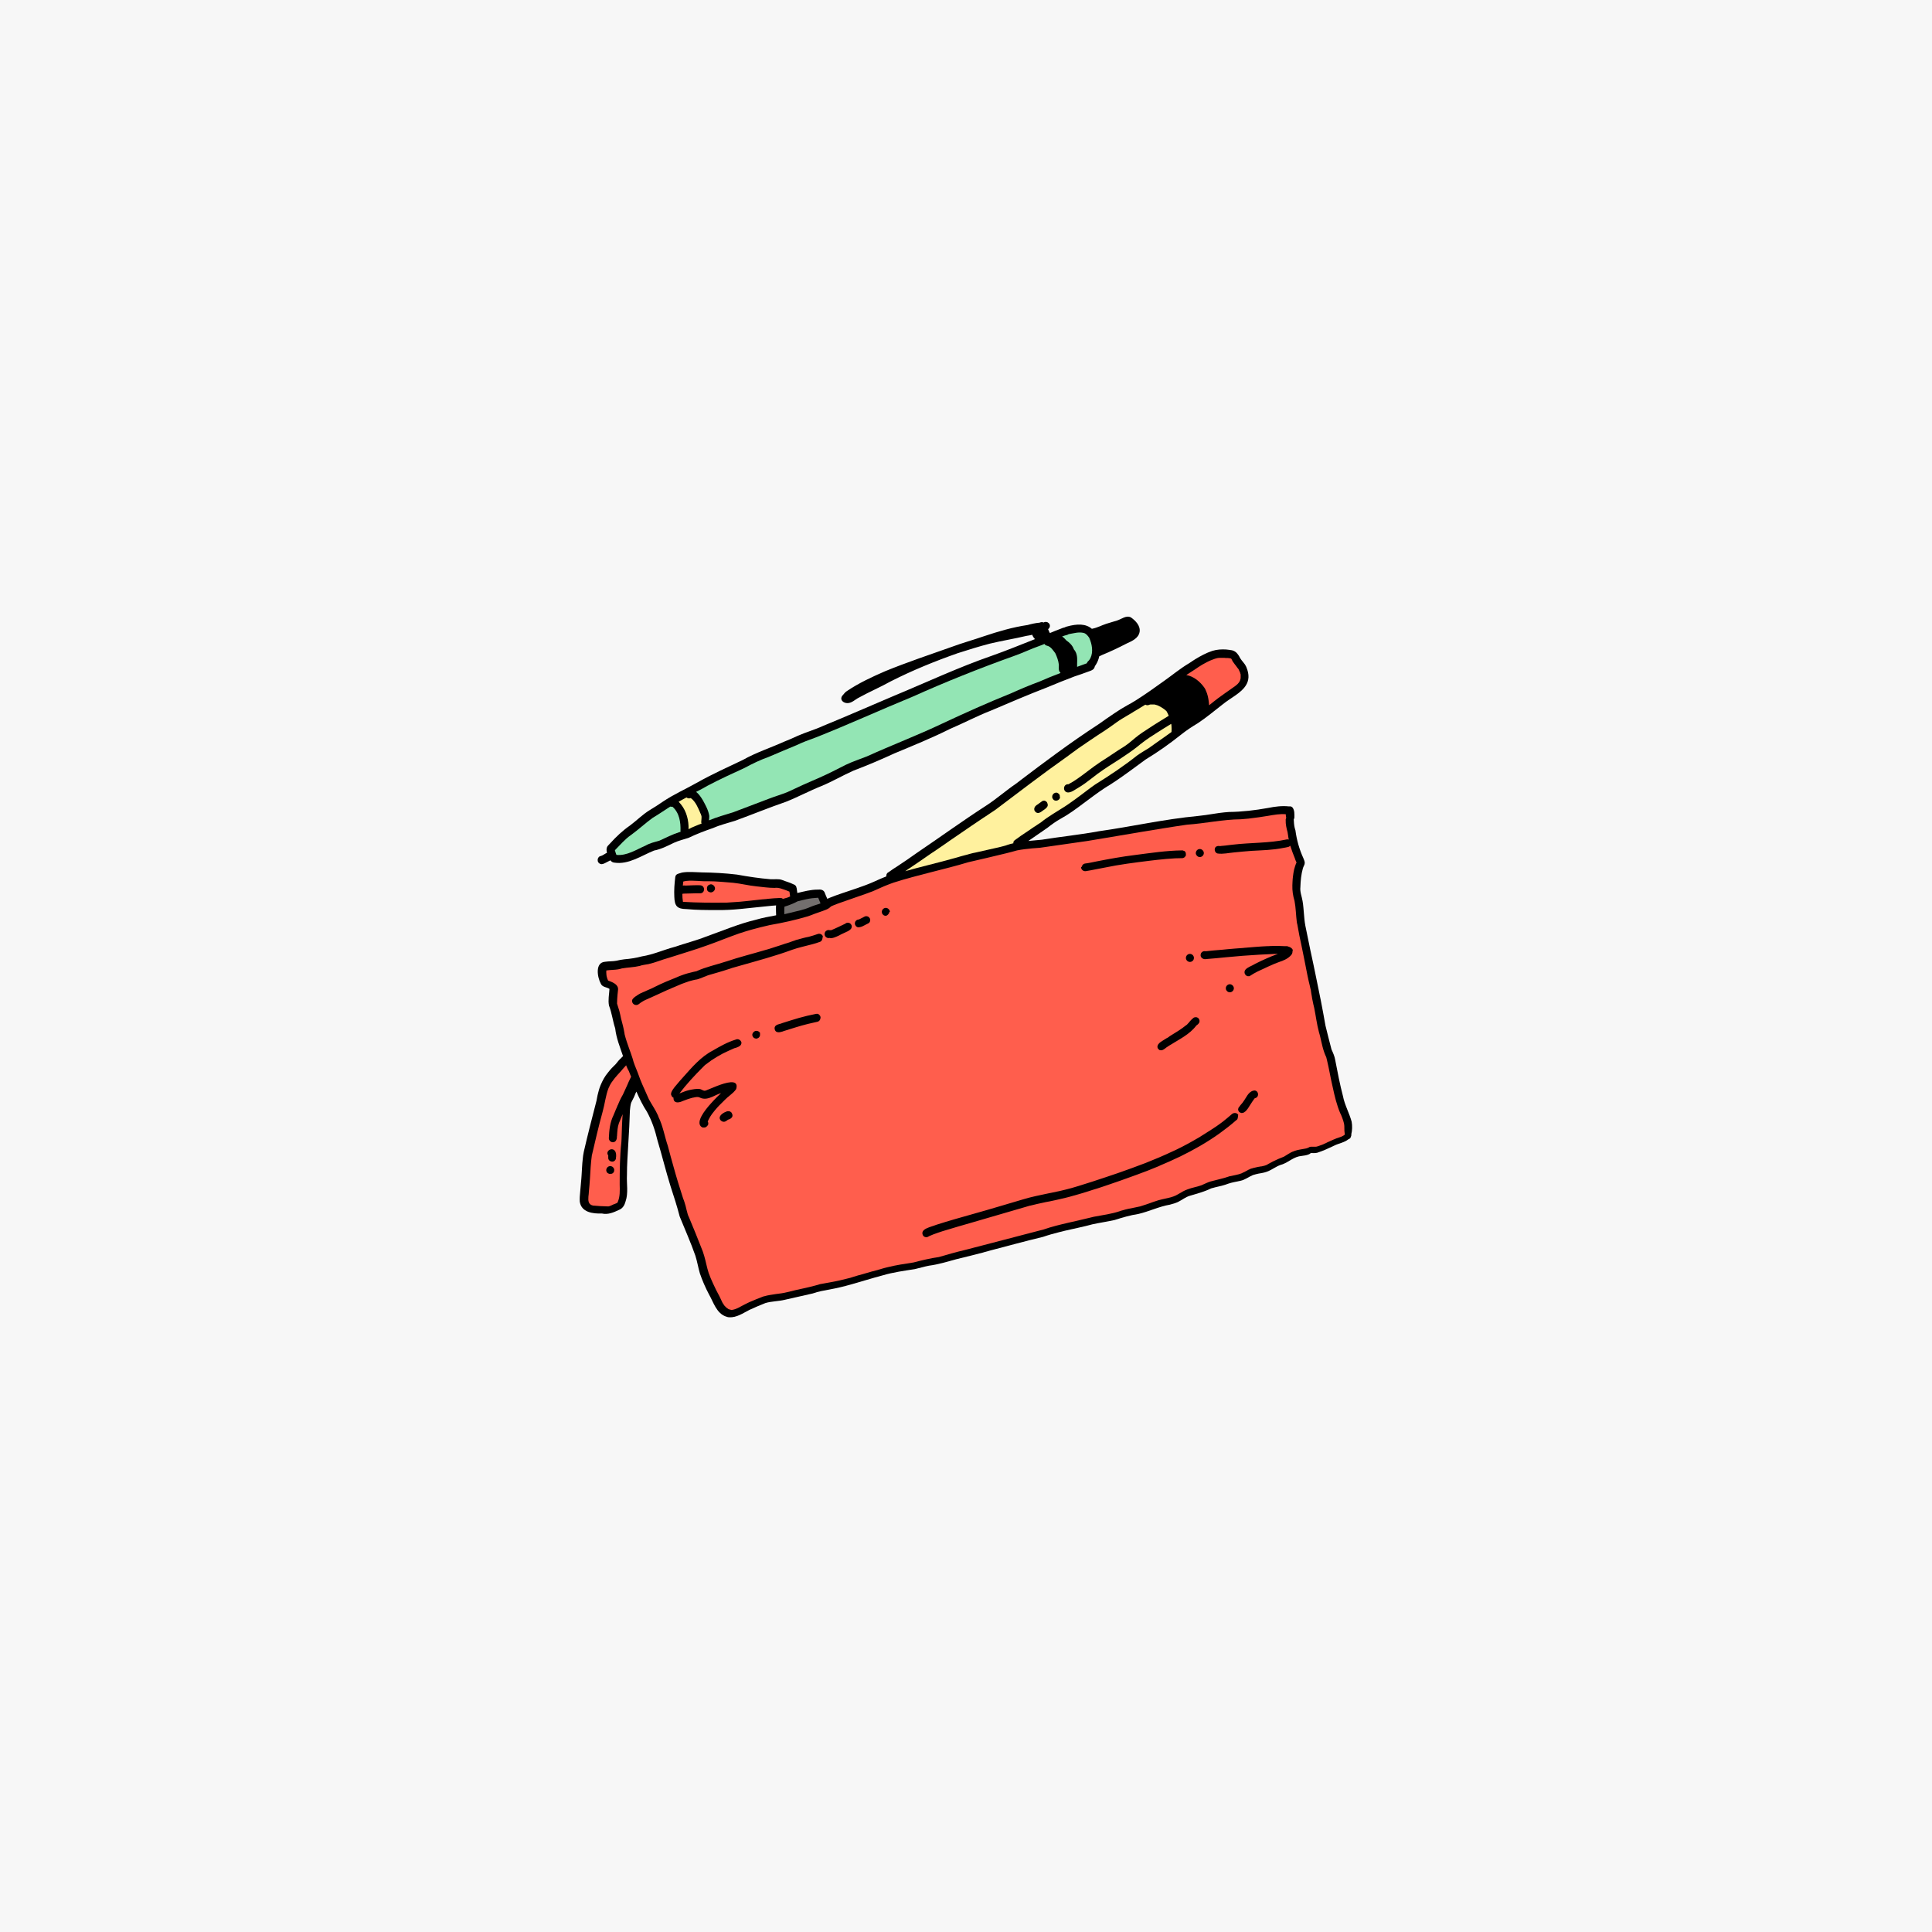 <svg version="1.0" preserveAspectRatio="xMidYMid meet" height="500" viewBox="0 0 375 375" zoomAndPan="magnify" width="500" xmlns:xlink="http://www.w3.org/1999/xlink" xmlns="http://www.w3.org/2000/svg"><defs><clipPath id="1327c4e586"><path clip-rule="nonzero" d="M 112.5 119.316 L 262.5 119.316 L 262.5 255.816 L 112.5 255.816 Z M 112.5 119.316"></path></clipPath></defs><rect fill-opacity="1" height="450" y="-37.5" fill="#ffffff" width="450" x="-37.5"></rect><rect fill-opacity="1" height="450" y="-37.5" fill="#f7f7f7" width="450" x="-37.5"></rect><g clip-path="url(#1327c4e586)"><path fill-rule="nonzero" fill-opacity="1" d="M 262.352 217.711 C 261.898 216.027 261 214.492 260.668 212.75 C 260.066 210.465 259.617 208.09 259.164 205.742 C 259.047 205.023 258.746 204.359 258.445 203.699 C 258.023 202.164 257.664 200.602 257.273 199.07 C 257.004 197.445 256.672 195.82 256.371 194.199 C 256.043 192.574 255.711 190.949 255.383 189.355 C 255.051 187.762 254.719 186.109 254.359 184.516 C 254.031 182.895 253.699 181.27 253.367 179.676 C 253.07 178.113 253.098 176.488 252.828 174.895 C 252.68 173.992 252.289 173.121 252.406 172.16 C 252.438 170.957 252.559 169.723 252.887 168.551 C 252.98 168.191 253.25 167.859 253.25 167.5 C 253.25 167.168 253.098 166.867 252.98 166.566 C 252.199 164.852 251.688 163.047 251.445 161.184 C 251.387 161.004 251.355 160.855 251.297 160.672 C 251.176 160.164 251.145 159.621 251.117 159.078 C 251.117 159.051 251.117 159.051 251.117 159.051 C 251.176 158.93 251.238 158.809 251.238 158.66 C 251.238 158.027 251.297 157.277 250.875 156.734 C 250.695 156.523 250.457 156.492 250.184 156.523 C 248.832 156.375 247.453 156.555 246.129 156.824 C 243.605 157.277 241.086 157.578 238.531 157.605 C 237.238 157.695 236.008 157.879 234.746 158.086 C 234.234 158.176 233.727 158.238 233.215 158.297 C 232.945 158.328 232.703 158.359 232.465 158.387 C 226.035 158.988 219.73 160.434 213.332 161.336 C 209.637 162.027 205.91 162.387 202.219 162.988 C 201.348 163.078 200.477 163.141 199.605 163.23 C 200.836 162.387 202.039 161.547 203.27 160.703 C 204.109 160.043 204.98 159.41 205.91 158.898 C 207.504 158.027 208.945 156.945 210.387 155.863 C 211.738 154.871 213.062 153.848 214.441 152.945 C 216.094 151.953 217.688 150.84 219.25 149.699 C 220.301 148.945 221.352 148.164 222.371 147.414 C 224.805 145.941 227.086 144.316 229.309 142.543 C 230.332 141.73 231.383 141.039 232.492 140.379 C 234.176 139.266 235.738 137.941 237.328 136.711 C 238.891 135.445 240.934 134.516 241.836 133.012 C 242.406 132.109 242.555 130.969 241.895 129.434 C 241.746 129.102 241.566 128.832 241.324 128.562 C 241.086 128.293 240.902 128.02 240.695 127.719 C 240.512 127.328 240.273 126.969 239.973 126.668 C 239.734 126.457 239.434 126.277 239.102 126.215 C 238.742 126.156 238.383 126.098 237.992 126.066 C 237.09 126.008 236.188 126.066 235.316 126.336 C 234.117 126.727 233.035 127.328 231.984 127.961 C 231.594 128.199 231.203 128.473 230.844 128.711 C 229.102 129.734 227.566 131.027 225.945 132.168 C 224.145 133.461 222.344 134.754 220.48 135.93 C 219.91 136.289 219.34 136.621 218.766 136.922 C 217.957 137.371 217.176 137.852 216.426 138.363 C 215.375 139.055 214.32 139.809 213.301 140.527 C 210.539 142.332 207.805 144.227 205.133 146.18 C 202.789 147.895 200.477 149.609 198.164 151.383 C 197.863 151.625 197.562 151.832 197.262 152.074 C 195.219 153.457 193.387 155.109 191.316 156.434 C 186.809 159.352 182.453 162.508 178.008 165.516 C 176.688 166.445 175.367 167.379 174.016 168.25 C 173.832 168.371 173.594 168.52 173.352 168.672 C 173.051 168.883 172.723 169.094 172.453 169.301 C 172.391 169.332 172.332 169.395 172.273 169.422 C 172.211 169.453 172.18 169.512 172.152 169.574 C 172.152 169.602 172.121 169.602 172.121 169.633 C 172.09 169.664 172.09 169.723 172.062 169.754 C 172.062 169.785 172.062 169.812 172.062 169.812 C 172.062 169.844 172.031 169.902 172.031 169.934 C 172.031 169.965 172.031 169.992 172.031 170.023 C 172.031 170.055 172.031 170.086 172.031 170.113 C 171.461 170.324 170.922 170.566 170.379 170.805 C 170.078 170.926 169.809 171.078 169.508 171.195 C 167.527 172.07 165.395 172.699 163.32 173.422 C 162.629 173.664 161.91 173.902 161.188 174.203 C 160.977 174.293 160.77 174.355 160.586 174.473 C 160.438 174.113 160.227 173.723 160.137 173.422 C 159.926 172.699 159.355 172.609 158.695 172.672 C 157.344 172.672 156.051 173.031 154.762 173.332 C 154.73 173.09 154.699 172.879 154.672 172.672 C 154.672 172.551 154.641 172.43 154.609 172.34 C 154.582 172.008 154.34 171.738 154.012 171.648 C 153.32 171.285 152.539 171.105 151.816 170.805 C 151.098 170.535 150.285 170.715 149.535 170.656 C 147.344 170.477 145.18 170.145 143.016 169.754 C 140.766 169.484 138.48 169.363 136.227 169.332 C 134.938 169.301 133.617 169.152 132.383 169.363 C 131.844 169.574 131.121 169.543 131.062 170.293 C 130.91 171.559 130.82 172.789 130.883 174.055 C 130.941 175.887 131.422 176.43 133.285 176.457 C 135.238 176.641 137.16 176.641 139.113 176.641 C 140.672 176.668 142.207 176.578 143.738 176.43 C 145.781 176.246 147.852 175.977 149.895 175.797 C 150.137 175.766 150.375 175.766 150.645 175.738 C 150.617 175.855 150.617 176.008 150.617 176.129 C 150.617 176.609 150.617 177.09 150.645 177.57 L 150.645 177.66 C 149.324 177.902 148.004 178.141 146.68 178.531 C 145 178.926 143.406 179.465 141.816 180.035 C 140.223 180.609 138.633 181.238 137.008 181.809 C 135.027 182.594 132.953 183.102 130.941 183.793 C 128.871 184.336 126.766 185.297 124.605 185.629 C 123.492 185.93 122.352 186.109 121.18 186.199 C 120.668 186.262 120.16 186.352 119.68 186.473 C 118.926 186.621 118.176 186.562 117.426 186.68 C 115.445 186.832 115.953 189.719 116.613 190.922 C 116.887 191.613 117.758 191.582 118.297 191.941 C 118.238 193.023 117.996 194.109 118.207 195.191 C 118.777 196.633 118.926 198.168 119.41 199.609 C 119.617 201.504 120.34 203.25 120.941 205.023 C 120.82 205.082 120.699 205.172 120.609 205.324 C 120.188 205.684 119.859 206.105 119.527 206.527 C 118.957 207.066 118.477 207.578 118.059 208.117 C 117.727 208.512 117.457 208.902 117.215 209.32 C 116.977 209.742 116.766 210.164 116.586 210.613 C 116.465 210.914 116.344 211.215 116.254 211.547 C 116.074 212.18 115.895 212.898 115.773 213.68 C 114.934 216.957 114.062 220.266 113.312 223.574 C 113.223 224.055 113.129 224.566 113.102 225.047 C 113.039 225.527 113.012 226.039 112.98 226.52 C 112.949 227 112.922 227.512 112.891 228.023 C 112.859 228.504 112.832 229.016 112.77 229.527 C 112.711 230.457 112.59 231.359 112.531 232.293 C 112.531 232.594 112.5 232.926 112.531 233.227 C 112.832 235.328 115.082 235.602 116.824 235.539 C 118.027 235.812 119.109 235.328 120.188 234.82 C 120.879 234.547 121.242 233.887 121.422 233.195 C 121.992 231.543 121.602 229.797 121.691 228.082 C 121.691 227.031 121.723 226.008 121.781 224.957 C 121.84 223.902 121.902 222.883 121.961 221.828 C 121.992 221.32 122.02 220.777 122.051 220.266 C 122.113 219.215 122.172 218.191 122.203 217.141 C 122.23 216.629 122.23 216.086 122.262 215.574 C 122.32 215.066 122.352 214.555 122.504 214.043 C 122.711 213.562 123.012 213.109 123.191 212.629 C 123.281 212.359 123.402 212.117 123.523 211.879 C 124.125 213.23 124.754 214.555 125.566 215.785 C 126.527 217.531 127.156 219.395 127.609 221.32 C 128.508 224.297 129.23 227.301 130.16 230.277 C 130.793 232.203 131.422 234.156 131.934 236.141 C 132.953 238.668 134.066 241.133 134.969 243.719 C 135.328 244.832 135.508 246.004 135.84 247.145 C 136.32 248.559 136.918 249.914 137.609 251.234 C 138.512 252.797 139.051 254.934 140.973 255.566 C 141.004 255.566 141.035 255.566 141.035 255.566 C 141.156 255.625 141.305 255.684 141.516 255.684 C 142.988 255.773 144.219 254.875 145.48 254.242 C 146.5 253.762 147.523 253.34 148.574 252.918 C 149.805 252.559 151.098 252.59 152.328 252.289 C 154.16 251.898 155.961 251.445 157.766 251.055 C 158.844 250.664 159.988 250.484 161.098 250.273 C 161.789 250.152 162.449 250.004 163.109 249.852 C 163.801 249.672 164.492 249.52 165.184 249.312 C 167.254 248.738 169.297 248.078 171.371 247.535 C 173.414 246.934 175.484 246.664 177.559 246.336 C 178.488 246.125 179.391 245.852 180.293 245.672 C 182.125 245.434 183.867 244.891 185.637 244.41 C 187.859 243.867 190.113 243.328 192.305 242.695 C 195.668 241.824 199.035 240.891 202.43 240.082 C 203.48 239.719 204.559 239.418 205.641 239.148 C 206.363 238.969 207.082 238.789 207.805 238.637 C 208.887 238.395 209.996 238.156 211.078 237.887 C 211.711 237.703 212.371 237.555 213.031 237.434 C 213.48 237.344 213.902 237.285 214.352 237.195 C 215.012 237.074 215.672 236.953 216.336 236.805 C 217.867 236.32 219.367 235.871 220.961 235.629 C 223.031 235.148 224.953 234.188 227.059 233.828 C 227.629 233.676 228.199 233.527 228.738 233.254 C 229.461 232.895 230.121 232.352 230.902 232.113 C 232.312 231.691 233.727 231.332 235.078 230.668 C 236.16 230.34 237.301 230.188 238.352 229.766 C 239.133 229.496 239.973 229.375 240.754 229.195 C 241.656 229.016 242.375 228.414 243.188 228.082 C 243.516 227.965 243.879 227.902 244.207 227.812 C 244.449 227.781 244.66 227.723 244.898 227.691 C 245.23 227.633 245.59 227.543 245.922 227.422 C 246.82 227.09 247.602 226.461 248.504 226.129 C 249.824 225.797 250.816 224.746 252.137 224.445 C 252.738 224.324 253.941 224.297 254.422 223.812 C 254.84 223.812 255.262 223.844 255.652 223.754 C 256.793 223.395 257.875 222.883 258.957 222.371 C 259.855 221.918 260.938 221.77 261.719 221.137 C 261.84 221.109 261.93 221.047 261.988 220.988 C 262.078 220.926 262.141 220.836 262.168 220.746 C 262.258 220.566 262.32 220.328 262.289 220.145 C 262.469 219.453 262.5 218.492 262.352 217.711 Z M 116.586 167.707 C 116.945 167.801 117.305 167.59 117.605 167.438 C 117.906 167.289 118.207 167.137 118.477 166.988 C 118.656 167.227 118.898 167.41 119.258 167.438 C 122.02 167.859 124.484 166.086 126.949 165.094 C 128.328 164.824 129.559 164.191 130.793 163.59 C 131.723 163.168 132.715 162.93 133.645 162.629 C 135.207 161.875 136.801 161.273 138.449 160.703 C 139.805 160.102 141.246 159.77 142.656 159.32 C 145.961 158.117 149.234 156.766 152.566 155.621 C 154.91 154.691 157.133 153.488 159.477 152.555 C 161.578 151.684 163.562 150.512 165.664 149.578 C 168.367 148.555 171.039 147.414 173.652 146.211 C 177.258 144.707 180.891 143.234 184.375 141.492 C 187.051 140.348 189.602 138.996 192.305 137.941 C 195.91 136.41 199.543 134.844 203.207 133.434 C 204.98 132.68 206.754 131.988 208.555 131.297 C 209.426 130.996 210.297 130.727 211.137 130.395 C 211.59 130.215 212.098 130.125 212.371 129.703 C 212.461 129.555 212.488 129.402 212.52 129.285 C 212.609 129.191 212.672 129.074 212.73 128.984 C 213.031 128.5 213.242 127.961 213.359 127.391 C 213.543 127.328 213.691 127.238 213.871 127.148 C 215.492 126.488 217.086 125.734 218.648 124.922 C 219.699 124.441 220.988 123.902 221.199 122.637 C 221.379 121.465 220.418 120.473 219.52 119.844 C 218.617 119.359 217.688 120.172 216.816 120.445 C 216.125 120.684 215.434 120.836 214.742 121.074 C 213.812 121.375 212.969 121.855 211.98 122.039 C 211.949 122.039 211.949 122.066 211.949 122.066 C 210.777 121.043 209.098 121.043 207.055 121.617 C 206.902 121.645 206.781 121.707 206.691 121.766 C 206.422 121.828 206.121 121.918 205.883 122.039 C 205.16 122.309 204.469 122.578 203.781 122.879 C 203.66 122.637 203.539 122.398 203.449 122.156 C 203.449 122.129 203.449 122.129 203.449 122.098 C 203.48 122.066 203.539 122.039 203.57 122.008 C 204.199 121.285 203.328 120.383 202.547 120.836 C 202.309 120.684 202.008 120.773 201.766 120.863 C 200.984 120.926 200.207 121.105 199.453 121.316 C 196.539 121.738 193.719 122.578 190.926 123.512 C 188.941 124.203 186.75 124.805 184.738 125.555 C 180.41 127.09 176.086 128.531 171.82 130.277 C 169.27 131.387 166.715 132.562 164.402 134.125 C 164.012 134.336 163.801 134.727 163.5 135.027 C 163.473 135.055 163.41 135.145 163.352 135.266 C 163.082 135.957 163.773 136.438 164.371 136.469 C 165.273 136.559 165.996 135.746 166.746 135.387 C 168.758 134.273 170.891 133.371 172.871 132.262 C 177.078 130.125 181.434 128.352 185.879 126.789 C 187.949 126.125 190.055 125.465 192.156 124.922 C 194.527 124.352 196.84 123.992 199.242 123.422 C 199.633 123.359 199.996 123.301 200.355 123.211 C 200.445 123.512 200.656 123.812 200.895 124.051 C 198.133 125.133 195.371 126.277 192.547 127.27 C 186.027 129.523 179.781 132.469 173.383 135.117 C 168.848 137.039 164.344 139.023 159.777 140.891 C 158.156 141.641 156.414 142.121 154.789 142.844 C 153.949 143.234 153.078 143.625 152.207 143.957 C 149.535 145.16 146.742 146.062 144.188 147.504 C 141.215 148.918 138.211 150.27 135.328 151.895 C 133.105 153.156 130.762 154.18 128.629 155.621 C 127.789 156.191 126.977 156.734 126.105 157.246 C 124.727 158.086 123.582 159.262 122.293 160.223 C 120.852 161.215 119.59 162.418 118.418 163.711 C 118.266 163.891 118.086 164.039 117.938 164.223 C 117.668 164.613 117.695 165.062 117.816 165.516 C 117.395 165.723 116.977 166.055 116.645 166.145 C 115.895 166.234 115.715 167.438 116.586 167.707 Z M 116.586 167.707" fill="#000000"></path></g><path fill-rule="nonzero" fill-opacity="1" d="M 260.938 218.941 C 260.938 218.672 260.938 218.371 260.879 218.102 C 260.789 217.68 260.637 217.258 260.488 216.867 C 260.426 216.719 260.367 216.566 260.309 216.418 C 260.277 216.328 260.219 216.207 260.156 216.117 C 259.465 214.492 259.047 212.75 258.684 211.035 C 258.266 209.293 257.996 207.547 257.574 205.805 C 257.516 205.625 257.484 205.414 257.426 205.203 C 256.793 203.91 256.555 202.496 256.223 201.113 C 256.191 200.992 256.164 200.902 256.133 200.781 C 256.102 200.633 256.043 200.512 256.012 200.363 C 255.59 198.797 255.41 197.203 255.082 195.609 C 254.961 195.16 254.871 194.711 254.781 194.258 C 254.719 193.988 254.66 193.688 254.629 193.418 C 254.539 192.996 254.48 192.543 254.422 192.125 C 254.359 191.914 254.301 191.703 254.27 191.492 C 254.09 190.801 253.941 190.109 253.789 189.387 C 253.789 189.328 253.758 189.297 253.758 189.238 C 253.398 187.281 252.98 185.359 252.59 183.402 C 252.316 182.203 252.078 180.969 251.867 179.734 C 251.836 179.555 251.809 179.375 251.746 179.195 C 251.746 179.133 251.746 179.105 251.719 179.043 C 251.535 177.66 251.535 176.246 251.266 174.863 C 250.965 173.871 250.816 172.879 250.848 171.828 C 250.848 171.617 250.875 171.406 250.875 171.195 C 250.875 171.016 250.906 170.836 250.906 170.656 C 250.996 169.812 251.086 168.973 251.355 168.191 C 251.445 167.918 251.535 167.648 251.656 167.41 C 251.535 167.168 251.445 166.926 251.355 166.688 C 251.355 166.688 251.355 166.656 251.355 166.656 C 251.238 166.324 251.086 165.996 250.965 165.664 C 250.938 165.574 250.906 165.516 250.875 165.426 C 250.785 165.152 250.695 164.914 250.605 164.641 C 250.574 164.582 250.574 164.523 250.547 164.461 C 250.516 164.402 250.516 164.34 250.484 164.281 C 250.484 164.223 250.457 164.191 250.457 164.133 C 250.457 164.133 250.457 164.133 250.457 164.16 C 250.426 164.191 250.395 164.191 250.367 164.223 C 250.367 164.223 250.336 164.25 250.336 164.25 C 250.305 164.281 250.246 164.281 250.215 164.312 C 250.215 164.312 250.184 164.312 250.184 164.34 C 250.125 164.371 250.094 164.371 250.035 164.402 C 250.035 164.402 250.004 164.402 250.004 164.402 C 249.703 164.492 249.344 164.523 249.074 164.582 C 247.031 165.004 244.957 165.031 242.887 165.152 C 241.773 165.242 240.664 165.332 239.551 165.453 C 238.473 165.543 237.418 165.816 236.34 165.664 C 235.918 165.574 235.707 165.094 235.797 164.73 C 235.797 164.73 235.797 164.703 235.797 164.703 C 235.859 164.492 235.977 164.34 236.16 164.281 C 236.219 164.25 236.277 164.223 236.34 164.223 C 236.457 164.191 236.578 164.191 236.699 164.223 C 236.82 164.223 236.969 164.223 237.09 164.191 C 237.57 164.16 238.051 164.102 238.5 164.039 C 238.773 164.012 239.012 163.98 239.281 163.949 C 242.766 163.531 246.312 163.68 249.766 162.93 C 249.887 162.898 250.035 162.93 250.156 162.957 C 250.094 162.746 250.066 162.508 250.035 162.297 C 250.035 162.266 250.035 162.266 250.035 162.266 C 250.004 162.027 249.945 161.754 249.914 161.516 C 249.703 160.762 249.523 159.98 249.555 159.199 C 249.555 159.141 249.555 159.109 249.555 159.051 C 249.555 159.051 249.555 159.02 249.555 159.02 C 249.586 158.93 249.613 158.84 249.645 158.777 C 249.645 158.777 249.645 158.75 249.645 158.75 C 249.645 158.688 249.645 158.629 249.613 158.539 C 249.586 158.359 249.586 158.207 249.555 158.027 C 248.984 157.996 248.414 158.027 247.871 158.086 C 247.273 158.148 246.672 158.27 246.102 158.359 C 245.531 158.449 244.93 158.539 244.359 158.629 C 244.207 158.66 244.059 158.66 243.906 158.688 C 242.887 158.84 241.863 158.961 240.844 159.02 C 237.328 159.051 233.906 159.832 230.391 160.07 C 227.418 160.492 224.445 161.004 221.473 161.484 C 219.219 161.875 216.934 162.238 214.684 162.629 C 213.48 162.84 212.281 163.02 211.078 163.23 C 207.984 163.68 204.922 164.102 201.855 164.551 C 200.867 164.613 199.875 164.703 198.914 164.824 C 198.402 164.883 197.891 164.973 197.41 165.062 C 196.691 165.273 195.969 165.453 195.25 165.633 C 192.848 166.234 190.414 166.777 187.98 167.348 C 183.176 168.793 178.219 169.785 173.441 171.316 C 172.961 171.469 172.48 171.68 172 171.859 C 171.73 171.977 171.461 172.07 171.219 172.188 C 170.621 172.461 169.988 172.73 169.387 173 C 168.996 173.152 168.605 173.27 168.246 173.422 C 166.566 174.023 164.941 174.562 163.262 175.164 C 162.719 175.348 162.18 175.555 161.668 175.766 C 161.551 175.828 161.398 175.887 161.277 175.949 C 161.008 176.246 160.68 176.43 160.316 176.578 C 159.867 176.758 159.445 176.91 158.996 177.059 C 158.484 177.238 157.945 177.422 157.434 177.633 C 157.254 177.691 157.043 177.781 156.863 177.84 C 154.461 178.562 151.879 179.133 149.414 179.555 C 148.242 179.824 147.102 180.098 145.93 180.426 C 145.09 180.668 144.277 180.91 143.469 181.18 C 142.445 181.539 141.426 181.93 140.402 182.32 C 139.383 182.711 138.391 183.102 137.34 183.465 C 134.875 184.367 132.355 185.086 129.859 185.898 C 128.508 186.262 127.219 186.832 125.867 187.133 C 125.297 187.254 124.695 187.281 124.152 187.492 C 123.012 187.762 121.84 187.762 120.699 187.973 C 120.16 188.156 119.59 188.215 119.02 188.246 C 118.566 188.273 118.117 188.305 117.695 188.363 C 117.668 188.574 117.668 188.785 117.695 189.027 C 117.695 189.207 117.727 189.355 117.758 189.539 C 117.816 189.809 117.906 190.047 118.027 190.32 C 118.746 190.59 119.828 190.98 119.949 191.793 C 119.98 191.914 119.98 192.062 119.949 192.242 C 119.891 192.785 119.828 193.355 119.797 193.926 C 119.797 194.227 119.77 194.527 119.77 194.801 C 119.918 195.281 120.07 195.762 120.219 196.242 C 120.281 196.484 120.34 196.754 120.398 196.996 C 120.461 197.234 120.488 197.477 120.551 197.715 C 120.789 198.617 121.031 199.488 121.18 200.391 C 121.211 200.543 121.211 200.664 121.242 200.781 C 121.48 201.715 121.781 202.586 122.082 203.43 C 122.32 204.09 122.562 204.723 122.773 205.414 C 123.012 206.375 123.402 207.246 123.762 208.148 C 123.914 208.602 124.094 209.082 124.273 209.531 C 124.785 210.824 125.414 212.086 125.957 213.379 C 126.527 214.434 127.219 215.395 127.699 216.477 C 127.758 216.598 127.789 216.688 127.82 216.809 C 128.688 218.582 128.988 220.535 129.621 222.402 C 129.98 223.754 130.34 225.105 130.73 226.461 C 131.301 228.535 131.934 230.578 132.594 232.625 C 132.805 233.105 132.926 233.586 133.074 234.066 C 133.227 234.668 133.344 235.238 133.523 235.812 C 133.617 236.02 133.707 236.23 133.797 236.441 C 134.605 238.367 135.387 240.289 136.137 242.215 C 136.227 242.457 136.32 242.664 136.41 242.906 C 136.5 243.176 136.59 243.477 136.68 243.75 C 137.008 244.859 137.191 245.973 137.551 247.086 C 137.789 247.777 138.09 248.438 138.391 249.102 C 138.781 249.973 139.203 250.812 139.652 251.625 C 139.742 251.805 139.832 252.016 139.922 252.195 C 140.012 252.379 140.074 252.527 140.164 252.707 C 140.164 252.738 140.191 252.738 140.191 252.77 C 140.254 252.891 140.312 253.008 140.402 253.098 C 140.434 253.129 140.465 253.16 140.465 253.219 C 140.523 253.309 140.582 253.398 140.672 253.488 C 140.703 253.52 140.734 253.551 140.766 253.582 C 140.855 253.672 140.945 253.762 141.035 253.852 C 141.062 253.852 141.062 253.883 141.094 253.883 C 141.215 253.973 141.336 254.062 141.484 254.152 C 141.543 254.152 141.637 254.152 141.695 254.18 C 141.754 254.211 141.844 254.211 141.934 254.273 C 142.957 254.18 143.828 253.52 144.73 253.098 C 145.18 252.859 145.66 252.648 146.109 252.469 C 146.59 252.258 147.043 252.078 147.523 251.898 C 147.672 251.836 147.824 251.777 147.973 251.715 C 148.094 251.656 148.242 251.625 148.363 251.598 C 149.082 251.387 149.836 251.297 150.586 251.176 C 151.336 251.086 152.059 250.996 152.777 250.812 C 154.91 250.242 157.074 249.914 159.176 249.25 C 159.355 249.219 159.535 249.191 159.688 249.16 C 159.898 249.129 160.137 249.07 160.348 249.039 C 160.527 249.012 160.68 248.98 160.859 248.949 C 161.188 248.891 161.488 248.828 161.82 248.77 C 161.969 248.738 162.121 248.711 162.27 248.68 C 162.719 248.59 163.141 248.5 163.59 248.379 C 163.59 248.379 163.621 248.379 163.621 248.379 C 163.953 248.289 164.254 248.227 164.582 248.137 C 164.762 248.109 164.914 248.047 165.062 248.02 C 165.242 247.957 165.453 247.898 165.633 247.836 C 165.996 247.719 166.355 247.629 166.715 247.508 C 166.746 247.508 166.746 247.508 166.746 247.508 C 167.496 247.297 168.219 247.086 168.969 246.875 C 169.148 246.816 169.359 246.754 169.539 246.727 C 170.23 246.516 170.949 246.336 171.641 246.125 C 171.852 246.062 172.031 246.035 172.242 245.973 C 173.922 245.551 175.605 245.312 177.316 245.043 C 178.941 244.621 180.562 244.23 182.242 243.988 C 183.895 243.508 185.547 243.027 187.23 242.637 C 189.781 241.973 192.336 241.312 194.859 240.652 C 197.172 240.051 199.453 239.449 201.766 238.848 C 202.008 238.789 202.246 238.727 202.488 238.668 C 204.109 238.098 205.762 237.703 207.445 237.312 C 208.043 237.164 208.676 237.043 209.277 236.895 C 209.457 236.863 209.637 236.805 209.785 236.773 C 210.328 236.652 210.898 236.504 211.438 236.383 C 211.738 236.32 212.008 236.23 212.309 236.172 C 214.051 235.84 215.793 235.629 217.445 235.059 C 217.566 235.027 217.688 234.969 217.805 234.938 C 217.805 234.938 217.836 234.938 217.836 234.938 C 218.617 234.699 219.398 234.547 220.18 234.398 C 220.57 234.309 220.93 234.246 221.32 234.156 C 221.352 234.156 221.379 234.156 221.41 234.125 C 221.68 234.035 221.98 233.945 222.25 233.855 C 222.34 233.828 222.434 233.797 222.523 233.766 C 222.762 233.676 222.973 233.617 223.211 233.527 C 223.484 233.434 223.754 233.316 224.055 233.227 C 224.324 233.133 224.594 233.043 224.895 232.953 C 224.926 232.953 224.984 232.926 225.016 232.926 C 225.766 232.715 226.547 232.594 227.297 232.383 C 227.629 232.293 227.93 232.172 228.258 232.023 C 228.438 231.934 228.621 231.812 228.801 231.723 C 229.34 231.391 229.91 231.059 230.512 230.852 C 231.352 230.52 232.375 230.367 233.184 230.066 C 233.785 229.828 234.355 229.496 234.988 229.316 C 236.188 228.984 237.449 228.746 238.621 228.324 C 238.68 228.293 238.742 228.293 238.801 228.293 C 239.523 228.113 240.273 228.023 240.965 227.754 C 240.996 227.723 241.055 227.723 241.086 227.691 C 241.176 227.664 241.234 227.602 241.324 227.574 C 241.383 227.543 241.445 227.512 241.535 227.48 C 241.594 227.453 241.684 227.422 241.746 227.363 C 241.836 227.301 241.926 227.273 242.047 227.211 C 242.105 227.18 242.137 227.152 242.195 227.121 C 242.316 227.062 242.406 227 242.527 226.973 C 242.527 226.973 242.555 226.973 242.555 226.941 C 242.707 226.879 242.828 226.82 242.977 226.789 C 243.008 226.789 243.066 226.762 243.098 226.762 C 243.246 226.699 243.398 226.672 243.547 226.641 C 243.668 226.609 243.816 226.582 243.938 226.551 C 243.969 226.551 244.027 226.52 244.059 226.52 C 244.18 226.488 244.27 226.488 244.387 226.461 C 244.387 226.461 244.418 226.461 244.418 226.461 C 244.539 226.43 244.66 226.43 244.75 226.398 C 244.777 226.398 244.809 226.398 244.84 226.398 C 244.93 226.371 245.02 226.371 245.109 226.34 C 245.141 226.34 245.199 226.309 245.23 226.309 C 245.32 226.281 245.379 226.281 245.469 226.25 C 245.5 226.25 245.531 226.219 245.559 226.219 C 245.68 226.188 245.77 226.129 245.891 226.098 C 245.98 226.039 246.039 226.008 246.129 225.949 C 246.762 225.59 247.422 225.258 248.113 224.957 C 248.473 224.805 248.832 224.656 249.223 224.504 C 249.523 224.324 249.793 224.145 250.094 223.965 C 250.426 223.754 250.758 223.574 251.145 223.453 C 251.176 223.453 251.238 223.422 251.266 223.395 C 251.926 223.152 252.648 223.094 253.367 222.941 C 253.488 222.91 253.609 222.91 253.73 222.852 C 253.82 222.793 253.941 222.762 254.031 222.73 C 254.031 222.73 254.059 222.703 254.059 222.703 C 254.09 222.672 254.121 222.641 254.148 222.641 C 254.148 222.641 254.148 222.641 254.18 222.641 C 254.18 222.641 254.211 222.641 254.211 222.641 C 254.238 222.641 254.238 222.609 254.27 222.609 C 254.27 222.609 254.301 222.609 254.301 222.609 C 254.359 222.582 254.422 222.582 254.449 222.582 C 254.48 222.582 254.48 222.582 254.512 222.582 C 254.602 222.582 254.66 222.582 254.75 222.582 C 254.781 222.582 254.812 222.582 254.871 222.582 C 254.93 222.582 255.02 222.582 255.082 222.582 C 255.141 222.582 255.203 222.582 255.262 222.582 C 255.293 222.582 255.32 222.582 255.352 222.582 C 255.441 222.582 255.531 222.551 255.59 222.551 C 255.891 222.461 256.164 222.371 256.461 222.25 C 256.461 222.25 256.492 222.25 256.492 222.25 C 256.734 222.16 257.004 222.039 257.242 221.918 C 257.363 221.891 257.453 221.828 257.543 221.77 C 257.754 221.68 257.934 221.59 258.145 221.5 C 258.414 221.379 258.684 221.258 258.957 221.137 C 258.957 221.137 258.957 221.137 258.984 221.137 C 259.105 221.078 259.227 221.047 259.316 220.988 C 259.348 220.988 259.375 220.957 259.406 220.957 C 259.527 220.926 259.648 220.867 259.766 220.836 C 259.887 220.809 259.977 220.777 260.098 220.719 C 260.129 220.719 260.156 220.688 260.188 220.688 C 260.309 220.656 260.426 220.598 260.547 220.535 C 260.727 220.445 260.879 220.355 261.027 220.234 C 260.938 219.633 260.938 219.305 260.938 218.941 Z M 141.816 217.109 C 141.664 217.199 141.516 217.289 141.336 217.32 C 141.246 217.379 141.125 217.441 141.035 217.531 C 141.035 217.531 141.004 217.559 140.973 217.559 C 140.945 217.59 140.914 217.59 140.914 217.621 C 140.914 217.621 140.883 217.621 140.883 217.621 C 140.672 217.77 140.375 217.77 140.133 217.648 C 140.074 217.621 139.984 217.559 139.922 217.5 C 139.742 217.32 139.684 217.109 139.684 216.957 C 139.711 216.387 140.523 215.906 141.062 215.727 C 141.125 215.695 141.184 215.695 141.246 215.695 C 141.273 215.695 141.273 215.695 141.305 215.695 C 141.363 215.695 141.426 215.695 141.484 215.695 C 141.484 215.695 141.484 215.695 141.516 215.695 C 141.574 215.695 141.605 215.727 141.664 215.727 C 141.695 215.727 141.695 215.758 141.727 215.758 C 141.754 215.785 141.785 215.785 141.816 215.816 C 141.844 215.816 141.844 215.848 141.875 215.848 C 141.906 215.875 141.934 215.906 141.965 215.938 C 141.996 215.938 141.996 215.965 141.996 215.996 C 142.027 216.027 142.055 216.086 142.086 216.148 C 142.297 216.598 142.117 216.898 141.816 217.109 Z M 143.887 202.555 C 143.887 202.586 143.887 202.617 143.859 202.648 C 143.859 202.648 143.859 202.676 143.859 202.676 C 143.828 202.707 143.828 202.766 143.797 202.797 C 143.586 203.156 142.988 203.34 142.535 203.457 C 141.754 203.789 141.004 204.148 140.254 204.512 C 139.504 204.902 138.781 205.352 138.09 205.805 C 137.672 206.105 137.25 206.406 136.859 206.707 C 136.68 206.887 136.5 207.066 136.32 207.246 C 134.758 208.809 133.227 210.465 131.875 212.238 C 132.504 211.996 133.133 211.727 133.797 211.578 C 133.945 211.547 134.098 211.516 134.246 211.488 C 134.426 211.457 134.637 211.426 134.816 211.395 C 135.117 211.367 135.418 211.336 135.719 211.367 C 136.199 211.367 136.559 211.906 137.07 211.637 C 137.129 211.637 137.16 211.605 137.219 211.578 C 137.488 211.457 137.941 211.277 138.48 211.066 C 140.133 210.375 142.566 209.504 142.926 210.523 C 143.016 210.734 142.988 211.004 142.895 211.367 C 142.836 211.488 142.746 211.578 142.656 211.695 C 142.297 212.148 141.785 212.48 141.336 212.898 C 141.305 212.93 141.273 212.961 141.246 212.961 C 141.246 212.961 141.215 212.988 141.215 212.988 C 141.035 213.141 140.883 213.32 140.703 213.473 C 140.555 213.621 140.402 213.773 140.254 213.922 C 140.191 213.98 140.164 214.012 140.102 214.074 C 139.773 214.402 139.414 214.734 139.113 215.094 C 139.051 215.156 139.023 215.184 138.992 215.246 C 138.871 215.363 138.75 215.516 138.66 215.637 C 138.602 215.695 138.57 215.758 138.543 215.785 C 138.062 216.355 137.672 216.988 137.371 217.68 C 137.398 217.742 137.43 217.801 137.461 217.891 C 137.461 217.891 137.461 217.922 137.461 217.922 C 137.488 218.043 137.488 218.16 137.461 218.281 C 137.461 218.281 137.461 218.312 137.43 218.312 C 137.398 218.371 137.371 218.434 137.34 218.461 C 137.309 218.492 137.281 218.551 137.25 218.582 C 137.25 218.582 137.219 218.613 137.219 218.613 C 137.191 218.641 137.16 218.641 137.129 218.672 C 137.098 218.672 137.098 218.703 137.098 218.703 C 137.07 218.734 137.039 218.734 137.008 218.762 C 137.008 218.762 136.98 218.762 136.98 218.793 C 136.891 218.824 136.77 218.852 136.68 218.852 C 136.648 218.852 136.648 218.852 136.648 218.852 C 136.617 218.852 136.559 218.852 136.527 218.852 C 136.5 218.852 136.5 218.852 136.469 218.852 C 136.438 218.852 136.379 218.824 136.348 218.824 C 136.32 218.824 136.32 218.824 136.32 218.824 C 136.258 218.793 136.227 218.793 136.168 218.734 C 136.109 218.703 136.078 218.641 136.02 218.613 C 135.176 217.68 136.617 215.695 138.031 214.133 C 138.812 213.262 139.594 212.508 139.953 212.18 C 139.383 212.328 138.812 212.66 138.242 212.898 C 137.461 213.23 136.68 213.441 135.867 213.051 C 135.719 212.961 135.566 212.93 135.418 212.93 C 135.418 212.93 135.387 212.93 135.387 212.93 C 135.359 212.93 135.359 212.93 135.328 212.93 C 135.297 212.93 135.238 212.93 135.207 212.93 C 135.148 212.93 135.086 212.961 135.027 212.961 C 135.027 212.961 134.996 212.961 134.996 212.961 C 134.938 212.961 134.875 212.988 134.816 212.988 C 134.785 212.988 134.758 212.988 134.727 213.02 C 134.668 213.02 134.605 213.051 134.516 213.051 C 134.516 213.051 134.488 213.051 134.488 213.051 C 134.125 213.141 133.766 213.262 133.406 213.379 C 133.133 213.473 132.863 213.59 132.594 213.68 C 132.082 213.922 131.301 214.164 130.91 213.742 C 130.82 213.652 130.762 213.5 130.73 213.32 C 130.73 213.23 130.73 213.141 130.73 213.051 C 130.73 213.051 130.73 213.051 130.703 213.051 C 130.672 213.051 130.672 213.051 130.641 213.02 C 130.613 212.988 130.582 212.988 130.551 212.961 C 130.551 212.961 130.523 212.961 130.523 212.93 C 130.492 212.898 130.43 212.84 130.402 212.809 C 130.402 212.809 130.402 212.809 130.402 212.781 C 130.402 212.781 130.371 212.75 130.371 212.719 C 130.371 212.688 130.34 212.688 130.34 212.66 C 130.34 212.629 130.34 212.629 130.312 212.598 C 130.281 212.57 130.312 212.57 130.281 212.539 C 130.25 212.48 130.25 212.418 130.25 212.328 C 130.281 211.816 130.672 211.395 130.941 211.004 C 131.031 210.887 131.152 210.734 131.273 210.613 C 131.691 210.074 132.172 209.562 132.625 209.051 C 134.336 207.125 136.047 205.113 138.359 203.91 C 139.805 203.066 141.246 202.258 142.836 201.773 C 143.227 201.594 143.676 201.805 143.859 202.195 C 143.887 202.258 143.887 202.316 143.918 202.348 C 143.918 202.375 143.918 202.375 143.918 202.406 C 143.918 202.438 143.918 202.465 143.918 202.527 C 143.887 202.527 143.887 202.527 143.887 202.555 Z M 147.523 200.844 C 147.523 200.965 147.492 201.055 147.461 201.145 C 147.434 201.203 147.402 201.266 147.371 201.293 C 147.371 201.293 147.344 201.324 147.344 201.324 C 147.312 201.355 147.25 201.414 147.223 201.445 C 147.223 201.445 147.191 201.445 147.191 201.445 C 147.133 201.473 147.102 201.504 147.043 201.535 C 147.012 201.535 147.012 201.535 146.98 201.562 C 146.922 201.594 146.859 201.594 146.801 201.594 C 146.742 201.594 146.68 201.594 146.621 201.562 C 146.59 201.562 146.59 201.562 146.562 201.562 C 146.5 201.535 146.441 201.504 146.379 201.473 C 146.32 201.445 146.289 201.383 146.23 201.355 C 146.23 201.355 146.199 201.324 146.199 201.324 C 146.109 201.203 146.02 201.023 146.02 200.871 C 146.02 200.691 146.082 200.543 146.199 200.391 C 146.199 200.391 146.23 200.363 146.23 200.363 C 146.32 200.273 146.441 200.18 146.562 200.121 C 146.562 200.121 146.59 200.121 146.59 200.121 C 146.652 200.09 146.711 200.09 146.801 200.09 C 146.859 200.09 146.953 200.09 147.012 200.121 C 147.043 200.121 147.043 200.121 147.07 200.121 C 147.133 200.152 147.191 200.18 147.25 200.211 C 147.312 200.242 147.344 200.301 147.402 200.332 C 147.402 200.332 147.434 200.363 147.434 200.363 C 147.461 200.422 147.523 200.48 147.523 200.512 C 147.492 200.633 147.523 200.723 147.523 200.844 Z M 159.234 197.688 C 159.234 197.715 159.234 197.746 159.207 197.777 C 159.207 197.777 159.207 197.805 159.207 197.805 C 159.207 197.836 159.176 197.867 159.176 197.895 C 159.176 197.895 159.176 197.926 159.145 197.926 C 159.117 197.957 159.117 198.016 159.086 198.047 C 159.055 198.105 158.996 198.137 158.938 198.195 C 158.906 198.195 158.906 198.227 158.906 198.227 C 158.844 198.258 158.785 198.285 158.695 198.316 C 158.066 198.469 157.465 198.586 156.832 198.738 C 155.242 199.129 153.711 199.641 152.148 200.121 C 152.027 200.152 151.938 200.211 151.816 200.242 C 151.816 200.242 151.789 200.242 151.789 200.242 C 151.605 200.301 151.426 200.332 151.246 200.363 C 151.215 200.363 151.215 200.363 151.215 200.363 C 150.977 200.363 150.734 200.332 150.586 200.18 C 150.465 200.062 150.375 199.879 150.344 199.609 C 150.344 199.461 150.375 199.34 150.434 199.25 C 150.645 198.887 151.156 198.797 151.578 198.68 C 151.668 198.648 151.758 198.617 151.816 198.586 C 152.898 198.258 153.949 197.895 155.031 197.594 C 156.113 197.293 157.195 197.023 158.305 196.812 C 158.363 196.812 158.426 196.785 158.484 196.785 C 158.516 196.785 158.516 196.785 158.516 196.785 C 158.547 196.785 158.574 196.785 158.637 196.785 C 158.664 196.785 158.664 196.785 158.695 196.785 C 158.727 196.785 158.754 196.785 158.785 196.812 C 158.816 196.812 158.816 196.812 158.816 196.844 C 158.844 196.844 158.875 196.875 158.906 196.875 C 158.906 196.875 158.938 196.875 158.938 196.902 C 158.965 196.934 158.996 196.965 159.027 196.996 C 159.027 196.996 159.055 197.023 159.055 197.023 C 159.086 197.055 159.086 197.055 159.117 197.086 C 159.117 197.086 159.145 197.113 159.145 197.113 C 159.176 197.145 159.176 197.145 159.176 197.176 C 159.176 197.176 159.207 197.203 159.207 197.203 C 159.207 197.234 159.234 197.266 159.234 197.293 C 159.234 197.293 159.234 197.324 159.234 197.324 C 159.234 197.355 159.266 197.414 159.266 197.445 C 159.266 197.445 159.266 197.477 159.266 197.477 C 159.266 197.504 159.266 197.535 159.266 197.566 C 159.234 197.688 159.234 197.688 159.234 197.688 Z M 159.508 182.531 C 159.418 182.652 159.297 182.773 159.176 182.801 C 158.664 182.984 158.156 183.164 157.645 183.285 C 156.324 183.645 154.973 183.914 153.711 184.367 C 150.527 185.539 147.16 186.441 143.887 187.371 C 143.285 187.555 142.688 187.703 142.086 187.883 C 141.844 187.973 141.605 188.062 141.363 188.125 C 140.672 188.363 140.012 188.547 139.32 188.754 C 138.723 188.938 138.121 189.086 137.551 189.266 C 137.371 189.328 137.191 189.387 137.008 189.477 C 136.949 189.508 136.891 189.539 136.828 189.539 C 136.68 189.598 136.527 189.656 136.379 189.719 C 136.199 189.809 136.02 189.867 135.84 189.93 C 135.809 189.93 135.777 189.957 135.746 189.957 C 135.598 190.02 135.418 190.078 135.266 190.109 C 134.996 190.141 134.758 190.199 134.516 190.258 C 134.277 190.32 134.066 190.379 133.824 190.441 C 133.766 190.469 133.707 190.469 133.645 190.5 C 133.465 190.559 133.316 190.621 133.133 190.68 C 133.074 190.711 133.016 190.711 132.953 190.742 C 132.504 190.891 132.055 191.07 131.602 191.281 C 131.543 191.312 131.484 191.312 131.453 191.34 C 131.242 191.434 131.031 191.523 130.82 191.613 C 130.582 191.703 130.371 191.793 130.133 191.914 C 129.891 192.004 129.652 192.125 129.41 192.215 C 128 192.875 126.586 193.508 125.176 194.137 C 124.934 194.258 124.664 194.41 124.453 194.559 C 124.395 194.59 124.363 194.617 124.305 194.648 C 124.305 194.648 124.273 194.68 124.273 194.68 C 124.094 194.828 123.914 194.98 123.703 195.039 C 123.613 195.07 123.555 195.07 123.465 195.07 C 123.043 195.07 122.684 194.711 122.684 194.289 C 122.684 194.227 122.684 194.168 122.711 194.078 C 122.773 193.957 122.863 193.809 123.012 193.688 C 123.074 193.625 123.164 193.566 123.254 193.477 C 123.344 193.418 123.465 193.324 123.582 193.266 C 123.613 193.234 123.672 193.207 123.703 193.176 C 123.793 193.117 123.855 193.086 123.945 193.023 C 124.004 192.996 124.035 192.965 124.094 192.934 C 124.184 192.875 124.273 192.844 124.363 192.785 C 124.426 192.754 124.453 192.754 124.516 192.727 C 124.633 192.664 124.785 192.605 124.906 192.543 C 124.906 192.543 124.934 192.543 124.934 192.543 C 125.176 192.426 125.414 192.332 125.656 192.215 C 125.895 192.125 126.137 192.004 126.348 191.914 C 126.438 191.883 126.527 191.824 126.617 191.793 C 126.648 191.793 126.648 191.762 126.676 191.762 C 126.738 191.734 126.797 191.703 126.855 191.672 C 126.855 191.672 126.887 191.641 126.918 191.641 C 126.977 191.613 127.039 191.582 127.098 191.551 C 128.48 190.859 129.922 190.258 131.363 189.688 C 131.633 189.566 131.902 189.449 132.172 189.355 C 132.953 189.055 133.797 188.816 134.605 188.637 C 134.785 188.605 134.996 188.547 135.176 188.516 C 137.008 187.672 138.961 187.281 140.855 186.652 C 140.883 186.652 140.945 186.621 140.973 186.621 C 143.469 185.777 146.02 185.148 148.543 184.395 C 149.023 184.277 149.473 184.125 149.926 183.977 C 150.195 183.887 150.496 183.793 150.766 183.703 C 150.855 183.676 150.977 183.645 151.066 183.613 C 151.246 183.555 151.426 183.492 151.605 183.434 C 151.789 183.375 151.969 183.312 152.148 183.254 C 152.297 183.195 152.477 183.133 152.629 183.102 C 152.809 183.043 153.02 182.984 153.199 182.922 C 153.32 182.895 153.41 182.832 153.527 182.801 C 153.711 182.742 153.859 182.684 154.039 182.621 C 154.16 182.594 154.25 182.562 154.371 182.5 C 154.551 182.441 154.73 182.383 154.91 182.352 C 155 182.32 155.121 182.293 155.211 182.262 C 155.48 182.203 155.723 182.109 155.992 182.051 C 156.324 181.961 156.621 181.902 156.953 181.84 C 157.555 181.691 158.156 181.48 158.695 181.301 C 159.086 181.148 159.535 181.301 159.715 181.719 C 159.656 182.051 159.625 182.32 159.508 182.531 Z M 165.305 179.945 C 165.305 180.008 165.273 180.066 165.273 180.125 C 165.273 180.125 165.273 180.156 165.242 180.156 C 165.215 180.188 165.215 180.246 165.184 180.277 C 165.184 180.277 165.184 180.309 165.152 180.309 C 165.125 180.336 165.094 180.398 165.031 180.426 C 165.031 180.426 165.004 180.457 165.004 180.457 C 164.973 180.488 164.914 180.516 164.883 180.547 C 164.852 180.578 164.824 180.578 164.793 180.609 C 164.762 180.637 164.734 180.637 164.703 180.668 C 164.672 180.699 164.641 180.699 164.613 180.727 C 164.582 180.727 164.582 180.758 164.551 180.758 C 164.461 180.789 164.371 180.848 164.281 180.879 C 163.922 181.059 163.562 181.211 163.199 181.391 C 163.109 181.449 162.992 181.508 162.871 181.57 C 162.301 181.84 161.488 182.23 160.977 182.051 C 160.918 182.051 160.887 182.082 160.828 182.082 C 160.406 182.082 160.047 181.719 160.047 181.301 C 160.047 180.969 160.227 180.699 160.527 180.578 C 160.617 180.547 160.707 180.516 160.828 180.516 C 160.918 180.516 160.977 180.547 161.066 180.547 C 161.066 180.547 161.098 180.547 161.098 180.547 C 161.129 180.547 161.129 180.547 161.16 180.547 C 161.219 180.547 161.277 180.516 161.34 180.547 C 161.82 180.367 162.27 180.125 162.75 179.918 C 163.199 179.707 163.652 179.496 164.07 179.285 C 164.223 179.133 164.461 179.074 164.672 179.105 C 164.883 179.133 165.062 179.254 165.184 179.406 C 165.215 179.465 165.242 179.523 165.273 179.586 C 165.273 179.617 165.273 179.617 165.305 179.645 C 165.332 179.707 165.332 179.766 165.332 179.824 C 165.305 179.824 165.305 179.887 165.305 179.945 Z M 168.879 178.715 C 168.879 178.773 168.848 178.832 168.848 178.895 C 168.816 178.953 168.789 179.016 168.758 179.043 C 168.758 179.074 168.727 179.074 168.727 179.074 C 168.668 179.133 168.637 179.164 168.547 179.223 C 168.309 179.316 168.066 179.465 167.828 179.586 C 167.555 179.734 167.254 179.887 166.957 179.945 C 166.805 179.977 166.625 180.008 166.477 179.977 C 166.383 179.945 166.293 179.887 166.203 179.824 C 166.145 179.797 166.113 179.734 166.086 179.676 C 166.086 179.645 166.055 179.645 166.055 179.645 C 166.023 179.586 165.996 179.523 165.965 179.465 C 165.934 179.406 165.934 179.344 165.934 179.285 C 165.934 179.254 165.934 179.254 165.934 179.223 C 165.934 179.164 165.934 179.074 165.965 179.016 C 165.996 178.895 166.055 178.773 166.145 178.715 C 166.176 178.684 166.203 178.652 166.234 178.625 C 166.355 178.531 166.535 178.473 166.684 178.473 C 166.746 178.441 166.836 178.414 166.895 178.383 C 167.195 178.23 167.496 178.082 167.766 177.934 C 167.855 177.902 167.918 177.871 167.977 177.84 C 168.008 177.84 168.008 177.84 168.035 177.84 C 168.367 177.781 168.668 177.961 168.816 178.23 C 168.879 178.324 168.906 178.414 168.906 178.504 C 168.906 178.562 168.906 178.625 168.906 178.684 C 168.879 178.684 168.879 178.684 168.879 178.715 Z M 172.602 177.09 C 172.602 177.148 172.57 177.18 172.57 177.238 C 172.57 177.238 172.57 177.27 172.543 177.27 C 172.512 177.301 172.512 177.332 172.48 177.359 C 172.48 177.359 172.453 177.391 172.453 177.391 C 172.422 177.422 172.422 177.449 172.391 177.48 C 172.391 177.48 172.363 177.512 172.363 177.512 C 172.332 177.539 172.301 177.539 172.301 177.57 C 172.301 177.57 172.273 177.602 172.273 177.602 C 172.242 177.633 172.211 177.633 172.18 177.66 C 172.152 177.66 172.152 177.66 172.152 177.691 C 172.121 177.723 172.09 177.723 172.062 177.723 C 172.062 177.723 172.031 177.723 172.031 177.723 C 171.973 177.723 171.941 177.75 171.883 177.75 C 171.82 177.75 171.793 177.75 171.73 177.723 C 171.73 177.723 171.699 177.723 171.699 177.723 C 171.672 177.723 171.641 177.691 171.609 177.691 C 171.582 177.691 171.582 177.66 171.582 177.66 C 171.551 177.66 171.52 177.633 171.492 177.633 C 171.461 177.633 171.461 177.602 171.461 177.602 C 171.43 177.57 171.43 177.57 171.402 177.539 C 171.402 177.539 171.371 177.512 171.371 177.512 C 171.34 177.48 171.34 177.48 171.312 177.449 C 171.312 177.422 171.281 177.422 171.281 177.422 C 171.25 177.391 171.25 177.359 171.25 177.332 C 171.25 177.301 171.219 177.301 171.219 177.301 C 171.191 177.27 171.191 177.211 171.191 177.18 C 171.191 177.121 171.16 177.059 171.16 177 C 171.16 176.578 171.52 176.219 171.941 176.219 C 172.152 176.219 172.332 176.309 172.48 176.457 C 172.633 176.609 172.723 176.789 172.723 177 C 172.633 176.969 172.602 177.031 172.602 177.09 Z M 232.883 164.793 C 233.094 164.793 233.273 164.883 233.426 165.031 C 233.574 165.184 233.664 165.363 233.664 165.574 C 233.664 165.996 233.305 166.355 232.883 166.355 C 232.676 166.355 232.492 166.266 232.344 166.117 C 232.195 165.965 232.102 165.785 232.102 165.574 C 232.133 165.125 232.465 164.793 232.883 164.793 Z M 231.832 197.477 C 231.953 197.445 232.102 197.414 232.223 197.445 C 232.223 197.445 232.254 197.445 232.254 197.445 C 232.402 197.477 232.555 197.566 232.676 197.715 C 232.703 197.777 232.734 197.836 232.766 197.895 C 232.766 197.926 232.766 197.926 232.793 197.957 C 232.793 197.988 232.824 198.047 232.824 198.078 C 232.824 198.105 232.824 198.105 232.824 198.137 C 232.824 198.195 232.824 198.258 232.824 198.316 C 232.824 198.379 232.793 198.469 232.734 198.527 C 232.734 198.559 232.703 198.559 232.703 198.586 C 232.676 198.617 232.645 198.68 232.613 198.707 C 232.586 198.738 232.586 198.738 232.555 198.77 C 232.523 198.797 232.465 198.859 232.434 198.887 C 232.434 198.887 232.402 198.918 232.375 198.918 C 232.312 198.98 232.254 199.039 232.195 199.07 C 230.902 200.781 228.918 201.715 227.148 202.828 C 227.117 202.855 227.059 202.887 226.996 202.918 C 226.789 203.039 226.578 203.188 226.398 203.309 C 226.336 203.34 226.305 203.398 226.246 203.43 C 226.125 203.52 225.977 203.641 225.855 203.699 C 225.797 203.73 225.734 203.758 225.707 203.789 C 225.707 203.789 225.707 203.789 225.676 203.789 C 225.617 203.82 225.555 203.82 225.527 203.848 C 225.527 203.848 225.527 203.848 225.496 203.848 C 225.406 203.879 225.316 203.848 225.195 203.848 C 225.195 203.848 225.164 203.848 225.164 203.848 C 225.137 203.848 225.105 203.82 225.074 203.82 C 225.074 203.82 225.047 203.82 225.047 203.789 C 225.016 203.789 224.984 203.758 224.953 203.73 C 224.953 203.73 224.926 203.699 224.926 203.699 C 224.895 203.668 224.863 203.641 224.836 203.609 C 224.836 203.609 224.836 203.609 224.805 203.578 C 224.746 203.52 224.715 203.457 224.684 203.367 C 224.656 203.277 224.656 203.25 224.656 203.188 C 224.656 203.066 224.684 202.949 224.746 202.828 C 224.773 202.766 224.805 202.707 224.863 202.648 C 224.953 202.527 225.074 202.406 225.195 202.316 C 225.316 202.227 225.434 202.137 225.586 202.047 C 225.887 201.863 226.188 201.684 226.457 201.504 C 226.488 201.473 226.516 201.473 226.578 201.445 C 226.605 201.414 226.668 201.383 226.695 201.383 C 226.727 201.355 226.789 201.324 226.816 201.293 C 226.848 201.266 226.879 201.266 226.906 201.234 C 226.969 201.203 227.027 201.145 227.059 201.113 C 228.141 200.453 229.25 199.789 230.211 199.008 C 230.27 198.949 230.363 198.918 230.422 198.859 C 230.453 198.828 230.453 198.797 230.48 198.77 C 230.57 198.68 230.633 198.617 230.723 198.527 C 230.812 198.406 230.902 198.285 230.992 198.195 C 231.172 197.988 231.383 197.777 231.621 197.594 C 231.621 197.594 231.621 197.594 231.652 197.566 C 231.715 197.535 231.773 197.477 231.832 197.477 C 231.805 197.477 231.832 197.477 231.832 197.477 Z M 230.66 185.207 C 230.75 185.18 230.844 185.148 230.961 185.148 C 231.383 185.148 231.742 185.508 231.742 185.93 C 231.742 186.262 231.562 186.531 231.262 186.652 C 231.172 186.68 231.082 186.711 230.961 186.711 C 230.543 186.711 230.18 186.352 230.18 185.93 C 230.18 185.598 230.391 185.328 230.66 185.207 Z M 209.938 168.309 C 209.969 168.16 210.027 168.039 210.117 167.918 C 210.148 167.891 210.148 167.859 210.176 167.828 C 210.238 167.801 210.297 167.738 210.328 167.707 C 210.328 167.707 210.359 167.68 210.387 167.68 C 210.449 167.648 210.508 167.648 210.566 167.617 C 211.348 167.527 212.098 167.348 212.852 167.199 C 215.312 166.715 217.777 166.266 220.238 165.965 C 223.305 165.574 226.367 165.094 229.43 165.062 C 229.43 165.062 229.43 165.062 229.461 165.062 C 229.52 165.062 229.582 165.062 229.641 165.094 C 229.672 165.094 229.672 165.125 229.699 165.125 C 229.73 165.125 229.789 165.152 229.82 165.152 C 229.852 165.152 229.852 165.184 229.883 165.184 C 229.91 165.215 229.941 165.215 229.973 165.242 C 229.973 165.242 230 165.273 230 165.273 C 230.031 165.305 230.062 165.363 230.09 165.395 C 230.121 165.453 230.152 165.516 230.152 165.543 C 230.152 165.574 230.152 165.574 230.152 165.605 C 230.152 165.633 230.18 165.695 230.18 165.723 C 230.18 165.754 230.18 165.754 230.18 165.754 C 230.18 165.816 230.18 165.875 230.18 165.934 C 230.18 165.934 230.18 165.965 230.18 165.965 C 230.18 166.023 230.152 166.055 230.152 166.117 C 230.152 166.145 230.152 166.145 230.121 166.145 C 230.09 166.176 230.062 166.234 230.031 166.266 C 230.031 166.266 230.031 166.297 230 166.297 C 229.973 166.324 229.91 166.387 229.883 166.418 C 229.883 166.418 229.852 166.445 229.852 166.445 C 229.82 166.477 229.762 166.477 229.699 166.508 C 229.672 166.508 229.672 166.508 229.641 166.535 C 229.582 166.566 229.492 166.566 229.43 166.566 C 228.98 166.566 228.559 166.598 228.109 166.598 C 226.938 166.656 225.766 166.777 224.594 166.898 C 224.082 166.957 223.574 167.016 223.062 167.078 C 220.18 167.438 217.266 167.801 214.414 168.402 C 213.18 168.609 211.949 168.91 210.719 169.094 C 210.297 169.121 209.906 168.852 209.848 168.43 C 209.848 168.371 209.848 168.34 209.848 168.281 C 209.938 168.309 209.938 168.309 209.938 168.309 Z M 240.152 217.258 C 240.152 217.258 240.152 217.289 240.125 217.289 C 240.125 217.289 240.094 217.32 240.094 217.32 C 240.062 217.348 240.062 217.348 240.031 217.379 C 240.004 217.41 239.973 217.441 239.941 217.441 C 238.891 218.371 237.781 219.215 236.668 220.027 C 234.266 221.738 231.715 223.184 229.07 224.477 C 228.949 224.535 228.801 224.598 228.68 224.656 C 227.539 225.195 226.426 225.707 225.254 226.188 C 225.137 226.25 224.984 226.309 224.863 226.371 C 223.422 226.973 221.98 227.543 220.539 228.055 C 219.668 228.355 218.828 228.684 217.957 228.984 C 217.805 229.047 217.688 229.074 217.535 229.137 C 216.637 229.438 215.734 229.766 214.832 230.066 C 214.562 230.156 214.293 230.25 214.023 230.34 C 213.359 230.551 212.699 230.789 212.039 230.969 C 211.77 231.059 211.469 231.148 211.199 231.242 C 210.328 231.512 209.457 231.781 208.586 232.023 C 208.555 232.023 208.496 232.051 208.465 232.051 C 207.266 232.414 206.031 232.684 204.832 232.953 C 204.711 232.984 204.621 232.984 204.531 233.016 C 204.02 233.137 203.539 233.227 203.027 233.316 C 202.609 233.406 202.219 233.496 201.797 233.586 C 201.648 233.617 201.496 233.645 201.375 233.676 C 200.926 233.797 200.477 233.887 199.996 234.008 C 199.965 234.008 199.965 234.008 199.934 234.008 C 196.211 235.09 192.516 236.172 188.793 237.254 C 186.898 237.797 185.035 238.336 183.176 238.906 C 183.113 238.938 183.023 238.938 182.965 238.969 C 182.695 239.059 182.426 239.148 182.152 239.238 C 181.523 239.449 180.953 239.66 180.352 239.93 C 180.32 239.961 180.32 239.961 180.293 239.961 C 179.961 240.23 179.449 240.199 179.18 239.84 C 178.789 239.18 179.211 238.727 179.84 238.426 C 180.473 238.125 181.312 237.914 181.734 237.734 C 184.164 236.953 186.629 236.262 189.094 235.57 C 192.336 234.668 195.551 233.676 198.762 232.742 C 200.266 232.293 201.797 231.992 203.359 231.66 C 204.141 231.512 204.891 231.332 205.672 231.18 C 206.422 231 207.203 230.82 207.953 230.609 C 208.406 230.488 208.824 230.34 209.277 230.219 C 211.078 229.676 212.879 229.074 214.684 228.473 C 215.465 228.203 216.246 227.934 216.996 227.691 C 218.766 227.062 220.57 226.43 222.344 225.738 C 223.211 225.379 224.113 225.016 224.984 224.656 C 225.496 224.445 225.977 224.234 226.488 223.996 C 226.637 223.934 226.789 223.844 226.938 223.785 C 227.297 223.633 227.629 223.453 227.988 223.305 C 228.168 223.211 228.32 223.152 228.5 223.062 C 228.828 222.883 229.191 222.73 229.52 222.551 C 229.672 222.461 229.82 222.402 229.973 222.312 C 230.453 222.07 230.934 221.801 231.414 221.527 C 231.895 221.258 232.344 220.988 232.824 220.719 C 232.973 220.625 233.094 220.535 233.246 220.445 C 233.574 220.234 233.906 220.055 234.207 219.844 C 234.355 219.754 234.508 219.633 234.688 219.543 C 235.016 219.336 235.316 219.125 235.648 218.914 C 235.797 218.824 235.918 218.734 236.066 218.641 C 236.52 218.34 236.938 218.012 237.391 217.68 C 237.66 217.469 237.93 217.23 238.199 217.02 C 238.262 216.957 238.32 216.93 238.383 216.867 C 238.59 216.688 238.801 216.508 239.012 216.328 C 239.102 216.238 239.191 216.176 239.312 216.117 C 239.434 216.059 239.551 216.027 239.703 216.027 C 239.973 216.027 240.184 216.176 240.332 216.355 C 240.273 216.656 240.305 217.02 240.152 217.258 Z M 237.93 191.824 C 237.93 191.402 238.289 191.039 238.711 191.039 C 238.922 191.039 239.102 191.133 239.254 191.281 C 239.402 191.434 239.492 191.613 239.492 191.824 C 239.492 192.242 239.133 192.605 238.711 192.605 C 238.441 192.605 238.23 192.484 238.082 192.273 C 237.961 192.125 237.93 191.973 237.93 191.824 Z M 244.09 212.809 C 243.996 212.988 243.816 213.109 243.547 213.172 C 243.516 213.23 243.457 213.289 243.398 213.352 C 243.398 213.379 243.367 213.379 243.367 213.41 C 243.336 213.473 243.277 213.531 243.219 213.621 C 243.219 213.621 243.188 213.652 243.188 213.652 C 243.125 213.742 243.066 213.832 243.008 213.922 C 242.828 214.223 242.617 214.523 242.406 214.855 C 242.406 214.883 242.375 214.883 242.375 214.914 C 242.348 214.973 242.285 215.035 242.254 215.094 C 242.227 215.125 242.227 215.156 242.195 215.184 C 242.164 215.246 242.105 215.273 242.074 215.336 C 242.047 215.363 242.016 215.395 242.016 215.426 C 241.984 215.457 241.926 215.516 241.895 215.547 C 241.863 215.574 241.836 215.605 241.836 215.637 C 241.805 215.664 241.746 215.727 241.684 215.758 C 241.684 215.758 241.656 215.785 241.625 215.785 C 241.625 215.785 241.594 215.816 241.594 215.816 C 241.566 215.848 241.504 215.875 241.477 215.906 C 241.445 215.906 241.445 215.938 241.414 215.938 C 241.383 215.965 241.324 215.965 241.266 215.996 C 241.266 215.996 241.234 215.996 241.234 215.996 C 241.176 215.996 241.113 216.027 241.086 216.027 C 241.055 216.027 241.055 216.027 241.023 216.027 C 240.996 216.027 240.996 216.027 240.965 216.027 C 240.934 216.027 240.902 216.027 240.875 215.996 C 240.875 215.996 240.844 215.996 240.844 215.996 C 240.812 215.996 240.785 215.965 240.723 215.938 C 240.723 215.938 240.695 215.938 240.695 215.938 C 240.664 215.906 240.605 215.875 240.543 215.848 C 240.305 215.574 240.273 215.336 240.363 215.125 C 240.363 215.125 240.363 215.094 240.363 215.094 C 240.395 215.035 240.395 214.973 240.453 214.945 C 240.484 214.914 240.512 214.855 240.543 214.824 C 240.605 214.734 240.664 214.672 240.723 214.582 C 240.723 214.555 240.754 214.555 240.754 214.523 C 240.785 214.492 240.812 214.465 240.844 214.434 C 240.965 214.312 241.055 214.191 241.145 214.074 C 241.145 214.074 241.145 214.043 241.176 214.043 C 241.203 213.98 241.266 213.922 241.293 213.863 C 241.895 213.109 242.254 211.938 243.277 211.695 C 243.996 211.488 244.387 212.297 244.09 212.809 Z M 250.875 184.668 C 250.875 184.727 250.875 184.816 250.848 184.879 C 250.848 184.906 250.848 184.906 250.848 184.938 C 250.816 185.027 250.785 185.086 250.758 185.18 C 250.695 185.27 250.637 185.328 250.574 185.418 C 250.457 185.57 250.305 185.688 250.156 185.809 C 250.066 185.898 249.945 185.961 249.855 186.02 C 249.824 186.051 249.793 186.051 249.766 186.078 C 249.645 186.141 249.555 186.199 249.434 186.262 C 249.344 186.289 249.254 186.352 249.164 186.379 C 248.984 186.473 248.773 186.562 248.562 186.621 C 248.535 186.621 248.504 186.652 248.473 186.652 C 248.324 186.711 248.145 186.77 247.992 186.832 C 247.754 186.922 247.543 187.012 247.301 187.102 C 247.09 187.191 246.883 187.281 246.699 187.371 C 246.281 187.555 245.859 187.734 245.441 187.945 C 245.02 188.125 244.598 188.336 244.207 188.516 C 244.117 188.547 244.027 188.605 243.969 188.637 C 243.578 188.848 243.156 189.055 242.766 189.328 C 242.707 189.355 242.676 189.387 242.617 189.418 C 242.617 189.418 242.586 189.418 242.586 189.449 C 242.555 189.477 242.496 189.477 242.465 189.477 C 242.438 189.477 242.438 189.477 242.406 189.477 C 242.375 189.477 242.316 189.477 242.285 189.477 C 242.285 189.477 242.254 189.477 242.227 189.477 C 242.164 189.477 242.105 189.477 242.074 189.449 C 242.016 189.418 241.957 189.387 241.895 189.355 C 241.895 189.355 241.863 189.328 241.863 189.328 C 241.805 189.297 241.773 189.238 241.715 189.176 C 241.684 189.117 241.656 189.055 241.625 188.996 C 241.625 188.965 241.625 188.965 241.594 188.938 C 241.594 188.906 241.566 188.848 241.566 188.816 C 241.566 188.785 241.566 188.785 241.566 188.754 C 241.566 188.695 241.566 188.664 241.566 188.605 C 241.625 188.035 242.465 187.672 243.098 187.371 C 243.156 187.344 243.219 187.312 243.246 187.281 C 243.277 187.254 243.309 187.254 243.336 187.254 C 243.398 187.223 243.457 187.191 243.488 187.164 C 243.488 187.164 243.516 187.164 243.516 187.133 C 243.938 186.922 244.387 186.711 244.809 186.5 C 245.109 186.352 245.41 186.23 245.738 186.078 C 246.461 185.75 247.211 185.449 247.961 185.18 C 247.992 185.18 247.992 185.148 248.023 185.148 C 247.453 185.148 246.91 185.18 246.34 185.207 C 245.738 185.238 245.109 185.27 244.508 185.297 C 242.285 185.418 240.094 185.598 237.902 185.809 C 236.699 185.93 235.496 186.051 234.266 186.141 C 234.117 186.172 233.938 186.172 233.785 186.172 C 233.273 186.078 232.883 185.688 233.094 185.086 C 233.246 184.727 233.637 184.547 234.027 184.637 C 235.105 184.516 236.188 184.426 237.301 184.336 C 237.602 184.305 237.902 184.277 238.199 184.246 C 239.223 184.156 240.242 184.066 241.234 184.004 C 241.234 184.004 241.266 184.004 241.266 184.004 C 241.324 184.004 241.383 184.004 241.477 183.977 C 242.227 183.914 242.945 183.855 243.699 183.793 C 244.477 183.734 245.258 183.676 246.039 183.645 C 246.102 183.645 246.191 183.645 246.25 183.645 C 246.551 183.613 246.883 183.613 247.18 183.613 C 247.48 183.613 247.781 183.613 248.082 183.613 C 248.172 183.613 248.262 183.613 248.352 183.613 C 248.652 183.613 248.922 183.645 249.223 183.645 C 249.254 183.645 249.285 183.645 249.285 183.645 C 249.344 183.645 249.402 183.645 249.434 183.645 C 249.465 183.645 249.523 183.645 249.555 183.645 C 249.586 183.645 249.586 183.645 249.613 183.645 C 249.645 183.645 249.676 183.645 249.703 183.645 C 249.734 183.645 249.766 183.645 249.793 183.645 C 249.824 183.645 249.855 183.645 249.887 183.676 C 249.914 183.676 249.945 183.676 249.977 183.703 C 250.004 183.703 250.035 183.703 250.066 183.734 C 250.094 183.734 250.125 183.766 250.156 183.766 C 250.184 183.766 250.215 183.793 250.246 183.793 C 250.273 183.793 250.305 183.824 250.336 183.824 C 250.367 183.824 250.367 183.855 250.395 183.855 C 250.426 183.887 250.457 183.887 250.516 183.914 C 250.516 183.914 250.547 183.945 250.547 183.945 C 250.695 184.035 250.785 184.125 250.875 184.277 C 250.875 184.305 250.875 184.305 250.906 184.336 C 250.906 184.367 250.938 184.395 250.938 184.426 C 250.875 184.578 250.875 184.605 250.875 184.668 Z M 121.57 206.887 C 121.57 206.855 121.539 206.797 121.539 206.766 C 121.539 206.766 121.539 206.766 121.512 206.797 C 121.422 206.918 121.332 207.008 121.242 207.098 C 121.242 207.098 121.242 207.098 121.211 207.125 C 121 207.367 120.789 207.578 120.609 207.816 C 120.398 208.027 120.188 208.27 120.008 208.48 C 119.859 208.629 119.738 208.781 119.617 208.93 C 119.438 209.141 119.227 209.352 119.078 209.594 C 118.809 209.922 118.566 210.285 118.355 210.676 C 118.355 210.676 118.355 210.676 118.355 210.703 C 118.266 210.887 118.176 211.094 118.086 211.277 C 117.547 212.719 117.395 214.281 116.977 215.758 C 116.195 218.582 115.535 221.438 114.871 224.297 C 114.664 225.77 114.602 227.242 114.512 228.715 C 114.453 229.586 114.391 230.457 114.301 231.301 C 114.301 231.602 114.242 231.934 114.211 232.262 C 114.152 233.074 114.184 233.828 115.145 234.008 C 115.172 234.008 115.234 234.008 115.262 234.008 C 116.074 234.098 116.914 234.129 117.758 234.156 C 117.875 234.156 117.996 234.156 118.148 234.156 C 118.297 234.129 118.445 234.066 118.566 234.008 C 118.719 233.945 118.867 233.887 119.02 233.797 C 119.047 233.797 119.078 233.766 119.109 233.766 C 119.168 233.734 119.258 233.707 119.348 233.676 C 119.41 233.645 119.5 233.617 119.559 233.586 C 119.59 233.586 119.617 233.555 119.648 233.555 C 119.68 233.527 119.738 233.527 119.77 233.496 C 119.797 233.465 119.828 233.434 119.859 233.406 C 119.859 233.375 119.891 233.375 119.891 233.344 C 120.371 232.262 120.309 231.059 120.281 229.887 C 120.281 227.152 120.309 224.414 120.609 221.68 C 120.609 221.469 120.641 221.289 120.641 221.078 C 120.699 219.484 120.73 217.891 120.852 216.266 C 120.609 216.84 120.371 217.41 120.129 218.012 C 119.859 218.762 119.828 219.574 119.77 220.355 C 119.77 220.445 119.77 220.535 119.738 220.598 C 119.77 220.926 119.68 221.258 119.469 221.5 C 119.348 221.617 119.168 221.711 118.957 221.711 C 118.539 221.711 118.176 221.348 118.176 220.926 C 118.238 219.395 118.387 217.859 119.078 216.477 C 119.227 216.148 119.379 215.785 119.5 215.457 C 119.527 215.336 119.59 215.215 119.648 215.125 C 119.707 215.004 119.738 214.883 119.797 214.766 C 119.828 214.645 119.891 214.523 119.949 214.434 C 120.008 214.254 120.098 214.102 120.16 213.922 C 120.309 213.59 120.461 213.262 120.641 212.93 C 120.73 212.781 120.82 212.598 120.91 212.449 C 121.09 212.086 121.242 211.695 121.422 211.336 C 121.512 211.125 121.633 210.887 121.723 210.676 C 121.902 210.254 122.082 209.832 122.293 209.41 C 122.293 209.383 122.32 209.352 122.352 209.293 C 122.383 209.203 122.441 209.109 122.504 209.02 C 122.352 208.629 122.203 208.27 122.051 207.879 C 121.84 207.547 121.723 207.219 121.57 206.887 Z M 119.199 227.273 C 119.199 227.332 119.168 227.363 119.168 227.422 C 119.168 227.422 119.168 227.453 119.168 227.453 C 119.168 227.48 119.137 227.512 119.109 227.543 C 119.109 227.543 119.078 227.574 119.078 227.574 C 119.047 227.602 119.047 227.633 119.02 227.633 C 119.02 227.633 118.988 227.664 118.988 227.664 C 118.957 227.691 118.957 227.691 118.926 227.723 C 118.926 227.723 118.898 227.754 118.898 227.754 C 118.867 227.754 118.836 227.781 118.809 227.781 C 118.809 227.781 118.777 227.781 118.746 227.812 C 118.719 227.812 118.688 227.844 118.656 227.844 C 118.656 227.844 118.629 227.844 118.598 227.844 C 118.566 227.844 118.508 227.844 118.477 227.844 C 118.477 227.844 118.477 227.844 118.445 227.844 C 118.418 227.844 118.355 227.844 118.328 227.844 C 118.297 227.844 118.297 227.844 118.266 227.844 C 118.238 227.844 118.207 227.844 118.176 227.812 C 118.148 227.812 118.148 227.781 118.117 227.781 C 118.086 227.781 118.086 227.754 118.059 227.754 C 118.027 227.754 118.027 227.723 117.996 227.723 C 117.965 227.723 117.965 227.691 117.938 227.664 C 117.938 227.664 117.906 227.633 117.875 227.633 C 117.848 227.602 117.848 227.602 117.816 227.574 C 117.816 227.543 117.785 227.543 117.785 227.512 C 117.785 227.48 117.758 227.48 117.758 227.453 C 117.758 227.422 117.727 227.422 117.727 227.391 C 117.727 227.363 117.695 227.332 117.695 227.301 C 117.695 227.242 117.668 227.18 117.668 227.121 C 117.668 226.82 117.875 226.52 118.148 226.398 C 118.238 226.371 118.328 226.34 118.445 226.34 C 118.867 226.34 119.227 226.699 119.227 227.121 C 119.199 227.18 119.199 227.242 119.199 227.273 Z M 119.137 223.184 C 119.41 223.363 119.5 223.602 119.559 223.902 C 119.59 224.023 119.59 224.176 119.59 224.297 C 119.59 224.297 119.59 224.324 119.59 224.324 C 119.59 224.445 119.59 224.566 119.559 224.688 C 119.559 224.688 119.559 224.688 119.559 224.715 C 119.559 224.715 119.559 224.746 119.559 224.746 C 119.559 224.957 119.469 225.137 119.348 225.258 C 119.227 225.379 119.109 225.438 118.957 225.469 C 118.508 225.527 118.027 225.195 118.059 224.715 C 118.059 224.688 118.059 224.656 118.059 224.625 C 118.059 224.566 118.059 224.535 118.059 224.504 C 118.059 224.504 118.059 224.477 118.059 224.477 C 118.059 224.414 118.059 224.387 118.059 224.324 C 118.059 224.297 118.059 224.297 118.059 224.266 C 117.516 223.574 118.445 222.762 119.137 223.184 Z M 141.125 175.195 C 141.727 175.164 142.324 175.105 142.926 175.074 C 143.047 175.074 143.195 175.047 143.316 175.047 C 144.609 174.926 145.871 174.805 147.133 174.656 C 147.672 174.594 148.211 174.535 148.754 174.504 C 148.812 174.504 148.844 174.504 148.902 174.473 C 149.773 174.383 150.645 174.324 151.516 174.293 C 151.547 174.293 151.578 174.293 151.637 174.324 C 151.695 174.324 151.727 174.324 151.789 174.355 C 151.789 174.355 151.816 174.355 151.816 174.383 C 151.879 174.414 151.938 174.414 151.969 174.473 C 152.238 174.383 152.539 174.324 152.809 174.234 C 152.93 174.203 153.047 174.145 153.168 174.082 C 153.23 174.055 153.289 174.023 153.379 173.992 C 153.379 173.961 153.348 173.934 153.348 173.902 C 153.32 173.633 153.258 173.363 153.23 173.062 C 153.199 173.062 153.168 173.031 153.141 173.031 C 153.078 173 152.988 172.969 152.93 172.941 C 152.867 172.91 152.809 172.91 152.777 172.879 C 152.719 172.852 152.688 172.852 152.629 172.82 C 151.879 172.578 151.156 172.219 150.344 172.34 C 149.145 172.34 147.973 172.16 146.801 172.039 C 145.27 171.887 143.797 171.496 142.297 171.348 C 140.703 171.227 139.082 171.047 137.488 171.047 C 136.98 171.078 136.469 171.047 135.957 171.016 C 135.809 171.016 135.629 170.984 135.477 170.984 C 134.727 170.957 133.977 170.895 133.227 170.984 C 133.016 171.016 132.836 171.047 132.625 171.105 C 132.594 171.379 132.562 171.617 132.535 171.887 C 132.715 171.859 132.895 171.859 133.074 171.887 C 134.004 171.859 134.969 171.797 135.898 171.828 C 136.469 171.859 136.711 172.34 136.648 172.762 C 136.59 173.09 136.348 173.391 135.898 173.391 C 134.816 173.363 133.766 173.453 132.684 173.453 C 132.625 173.48 132.535 173.48 132.473 173.48 C 132.473 173.48 132.473 173.48 132.445 173.48 C 132.445 174.023 132.473 174.535 132.562 175.047 C 135.418 175.227 138.27 175.227 141.125 175.195 Z M 137.219 172.398 C 137.219 172.277 137.25 172.188 137.281 172.098 C 137.309 172.039 137.34 171.977 137.371 171.949 C 137.371 171.918 137.398 171.918 137.398 171.918 C 137.43 171.859 137.488 171.828 137.551 171.797 C 137.609 171.77 137.672 171.738 137.73 171.707 C 137.762 171.707 137.762 171.707 137.789 171.68 C 137.852 171.648 137.91 171.648 138 171.648 C 138.09 171.648 138.152 171.648 138.211 171.68 C 138.242 171.68 138.242 171.68 138.242 171.707 C 138.359 171.738 138.48 171.828 138.57 171.918 C 138.57 171.918 138.602 171.949 138.602 171.949 C 138.691 172.07 138.781 172.25 138.781 172.43 C 138.781 172.609 138.723 172.762 138.602 172.91 C 138.602 172.91 138.57 172.941 138.57 172.941 C 138.512 173 138.48 173.031 138.422 173.062 C 138.359 173.09 138.301 173.121 138.242 173.152 C 138.211 173.152 138.211 173.152 138.18 173.18 C 138.121 173.211 138.062 173.211 137.969 173.211 C 137.91 173.211 137.852 173.211 137.762 173.18 C 137.73 173.18 137.73 173.18 137.699 173.152 C 137.641 173.121 137.582 173.09 137.52 173.062 C 137.52 173.062 137.52 173.062 137.488 173.062 C 137.43 173.031 137.398 172.969 137.371 172.941 C 137.371 172.91 137.34 172.91 137.34 172.91 C 137.309 172.852 137.281 172.82 137.25 172.762 C 137.25 172.609 137.219 172.52 137.219 172.398 Z M 233.754 133.461 C 233.875 133.645 233.996 133.824 234.055 134.035 C 234.387 134.727 234.535 135.477 234.625 136.23 C 234.656 136.438 234.656 136.68 234.688 136.891 C 235.289 136.41 235.887 135.93 236.488 135.477 C 237.359 134.816 238.289 134.215 239.191 133.555 C 239.551 133.312 239.941 133.043 240.242 132.742 C 240.305 132.68 240.363 132.59 240.422 132.531 C 240.422 132.531 240.422 132.5 240.453 132.5 C 240.512 132.441 240.543 132.379 240.574 132.289 C 240.605 132.262 240.605 132.23 240.633 132.199 C 240.664 132.141 240.695 132.109 240.695 132.051 C 240.723 131.961 240.754 131.867 240.785 131.75 C 240.812 131.66 240.812 131.598 240.812 131.508 C 240.812 131.477 240.812 131.449 240.812 131.418 C 240.812 131.359 240.812 131.328 240.812 131.27 C 240.812 131.238 240.812 131.207 240.812 131.176 C 240.812 131.117 240.812 131.086 240.812 131.059 C 240.812 131.027 240.812 130.996 240.812 130.969 C 240.812 130.938 240.812 130.875 240.785 130.848 C 240.785 130.816 240.785 130.785 240.754 130.758 C 240.754 130.727 240.723 130.668 240.723 130.637 C 240.723 130.605 240.723 130.574 240.695 130.547 C 240.695 130.484 240.664 130.457 240.633 130.395 C 240.633 130.367 240.633 130.367 240.605 130.336 C 240.574 130.277 240.543 130.215 240.512 130.156 C 240.512 130.156 240.512 130.156 240.512 130.125 C 240.484 130.066 240.453 130.004 240.422 129.945 C 240.422 129.914 240.395 129.883 240.395 129.883 C 240.363 129.855 240.332 129.793 240.305 129.766 C 240.305 129.734 240.273 129.703 240.242 129.703 C 240.215 129.676 240.184 129.613 240.152 129.582 C 240.125 129.555 240.125 129.523 240.094 129.492 C 240.062 129.465 240.031 129.434 240.004 129.375 C 239.973 129.344 239.973 129.312 239.941 129.285 C 239.914 129.254 239.883 129.191 239.852 129.164 C 239.852 129.133 239.824 129.133 239.793 129.102 C 239.762 129.074 239.734 129.012 239.703 128.984 C 239.641 128.922 239.582 128.832 239.551 128.773 C 239.461 128.652 239.371 128.531 239.281 128.41 C 239.223 128.32 239.191 128.262 239.16 128.172 C 239.133 128.141 239.133 128.082 239.102 128.051 C 239.102 128.02 239.07 128.02 239.07 127.992 C 239.043 127.93 239.012 127.871 238.953 127.84 C 238.891 127.809 238.863 127.781 238.801 127.781 C 238.801 127.781 238.773 127.781 238.742 127.781 C 238.711 127.781 238.68 127.75 238.621 127.75 C 238.59 127.75 238.59 127.75 238.562 127.75 C 238.473 127.75 238.41 127.719 238.32 127.719 C 238.32 127.719 238.289 127.719 238.289 127.719 C 238.23 127.719 238.172 127.719 238.109 127.719 C 237.961 127.719 237.809 127.719 237.66 127.691 C 237.629 127.691 237.602 127.691 237.57 127.691 C 237.449 127.691 237.301 127.691 237.18 127.691 C 237.121 127.691 237.031 127.691 236.969 127.691 C 236.879 127.691 236.789 127.691 236.699 127.691 C 236.551 127.691 236.367 127.719 236.219 127.75 C 235.949 127.809 235.707 127.898 235.469 127.992 C 235.406 128.02 235.379 128.02 235.316 128.051 C 235.078 128.141 234.836 128.23 234.598 128.352 C 234.477 128.41 234.355 128.473 234.234 128.531 C 233.637 128.832 233.035 129.191 232.492 129.555 C 232.492 129.555 232.465 129.555 232.465 129.582 C 232.285 129.703 232.102 129.824 231.922 129.945 C 231.414 130.277 230.902 130.605 230.391 130.938 C 230.363 130.969 230.301 130.996 230.27 131.027 C 231.715 131.27 232.945 132.32 233.754 133.461 Z M 233.754 133.461" fill="#ff5e4d"></path><path fill-rule="nonzero" fill-opacity="1" d="M 130.523 156.586 C 130.371 156.613 130.223 156.586 130.102 156.555 C 128.961 157.277 127.848 158.059 126.676 158.75 C 125.234 159.801 123.945 161.004 122.504 162.055 C 121.301 162.867 120.371 164.012 119.348 165.031 C 119.438 165.332 119.527 165.633 119.648 165.934 C 121.66 166.145 123.492 164.914 125.297 164.133 C 126.137 163.648 127.066 163.438 128 163.168 C 129.289 162.598 130.523 161.938 131.875 161.516 C 131.965 161.484 132.055 161.453 132.113 161.453 C 132.082 161.426 132.082 161.363 132.082 161.336 C 132.145 159.621 131.875 157.758 130.523 156.586 Z M 211.41 123.781 C 211.109 123.359 210.809 122.969 210.328 122.848 C 209.336 122.609 208.375 122.938 207.414 123.09 C 207.324 123.148 207.234 123.211 207.113 123.238 C 206.965 123.27 206.812 123.328 206.664 123.359 C 206.484 123.422 206.332 123.48 206.152 123.539 C 206.484 123.75 206.754 124.051 206.992 124.32 C 207.625 124.742 208.195 125.312 208.434 126.035 C 208.734 126.367 208.914 126.758 209.004 127.207 C 209.156 127.93 209.035 128.684 209.066 129.402 C 209.066 129.402 209.066 129.402 209.066 129.434 C 209.695 129.191 210.328 128.984 210.957 128.742 C 210.988 128.59 211.078 128.441 211.227 128.32 C 211.41 128.172 211.527 127.961 211.648 127.75 C 212.25 126.516 211.949 124.984 211.41 123.781 Z M 205.523 129.012 C 205.43 128.23 205.16 127.48 204.832 126.789 C 204.41 126.246 203.988 125.523 203.27 125.344 C 203 125.285 202.82 125.164 202.727 124.984 C 202.457 125.105 202.188 125.223 201.918 125.312 C 200.176 125.914 198.465 126.758 196.723 127.359 C 190.082 129.734 183.535 132.352 177.109 135.238 C 170.801 137.824 164.582 140.68 158.246 143.176 C 156.984 143.625 155.781 144.078 154.582 144.648 C 152.809 145.398 151.008 146.121 149.234 146.902 C 147.613 147.473 146.051 148.227 144.547 149.039 C 142.145 150.148 139.621 151.293 137.309 152.523 C 136.59 152.945 135.867 153.336 135.117 153.699 C 135.656 154.117 136.078 154.75 136.438 155.352 C 136.949 156.285 137.52 157.305 137.672 158.387 C 137.672 158.66 137.641 158.961 137.609 159.23 C 139.141 158.598 140.734 158.148 142.297 157.668 C 144.578 156.793 146.859 155.953 149.113 155.082 C 150.344 154.602 151.605 154.238 152.809 153.758 C 154.91 152.766 157.012 151.805 159.145 150.902 C 160.859 150.148 162.539 149.277 164.191 148.438 C 165.512 147.805 166.926 147.355 168.277 146.812 C 173.113 144.617 178.098 142.723 182.906 140.438 C 187.32 138.363 191.766 136.379 196.301 134.547 C 198.102 133.734 199.906 132.98 201.766 132.289 C 203.117 131.688 204.469 131.148 205.82 130.637 C 205.82 130.605 205.82 130.574 205.82 130.547 C 205.371 130.184 205.551 129.523 205.523 129.012 Z M 205.523 129.012" fill="#93e5b4"></path><path fill-rule="nonzero" fill-opacity="1" d="M 136.047 158.059 C 135.957 157.879 135.867 157.695 135.809 157.516 C 135.449 156.703 135.059 155.801 134.395 155.172 C 134.395 155.172 134.395 155.141 134.367 155.141 C 134.277 155.051 134.156 154.961 134.066 154.898 C 134.004 154.93 133.914 154.961 133.855 154.961 C 133.707 154.992 133.586 154.961 133.434 154.898 C 133.375 154.871 133.316 154.84 133.254 154.781 C 132.746 155.051 132.234 155.32 131.723 155.621 C 131.902 155.801 132.055 155.984 132.203 156.164 C 133.254 157.484 133.707 159.262 133.645 160.945 C 133.734 160.914 133.855 160.855 133.945 160.793 C 134.066 160.734 134.188 160.672 134.305 160.613 C 134.426 160.555 134.578 160.492 134.727 160.434 C 134.996 160.312 135.297 160.191 135.598 160.07 C 135.777 160.012 135.988 159.922 136.168 159.863 C 136.168 159.863 136.168 159.832 136.168 159.832 C 136.137 159.742 136.109 159.68 136.109 159.59 C 136.109 159.32 136.168 159.051 136.168 158.777 C 136.168 158.688 136.168 158.57 136.168 158.477 C 136.137 158.387 136.137 158.297 136.109 158.238 C 136.078 158.148 136.047 158.117 136.047 158.059 Z M 227.387 140.949 C 227.387 140.801 227.359 140.617 227.328 140.5 C 226.398 141.07 225.465 141.641 224.535 142.242 C 223.633 142.812 222.703 143.414 221.832 144.078 C 221.711 144.195 221.59 144.285 221.441 144.375 C 220.48 145.188 219.488 145.91 218.438 146.602 C 218.137 146.812 217.805 147.023 217.508 147.234 C 216.754 147.715 216.004 148.195 215.254 148.676 C 214.504 149.156 213.781 149.668 213.062 150.18 C 212.219 150.812 211.41 151.473 210.566 152.074 C 210.148 152.375 209.727 152.645 209.277 152.914 C 209.066 153.035 208.887 153.156 208.676 153.277 C 208.254 153.547 207.805 153.816 207.293 153.816 C 206.273 153.758 206.301 152.285 207.234 152.223 C 207.293 152.223 207.324 152.223 207.383 152.223 C 207.984 151.895 208.555 151.562 209.098 151.172 C 210.629 150.121 212.039 148.918 213.602 147.895 C 215.191 146.902 216.695 145.82 218.316 144.828 C 219.277 144.195 220.09 143.383 221.02 142.691 C 221.562 142.301 222.07 141.941 222.613 141.609 C 223.992 140.68 225.434 139.809 226.848 138.934 C 226.727 138.633 226.605 138.332 226.426 138.062 C 226.426 138.031 226.398 138.004 226.398 138.004 C 226.277 137.914 226.156 137.824 226.035 137.703 C 225.918 137.613 225.797 137.523 225.645 137.43 C 225.375 137.25 225.105 137.102 224.836 136.98 C 224.773 136.949 224.684 136.922 224.625 136.891 C 224.473 136.832 224.355 136.801 224.203 136.77 C 224.113 136.738 224.055 136.738 223.965 136.738 C 223.934 136.738 223.902 136.738 223.875 136.738 C 223.812 136.738 223.754 136.738 223.695 136.738 C 223.664 136.738 223.633 136.738 223.602 136.738 C 223.543 136.738 223.484 136.738 223.422 136.738 C 223.395 136.738 223.363 136.738 223.332 136.738 C 223.242 136.738 223.152 136.77 223.062 136.801 C 223.031 136.801 223.031 136.801 223.004 136.832 C 222.73 136.922 222.492 136.891 222.312 136.77 C 222.102 136.891 221.891 137.039 221.68 137.16 C 221.59 137.223 221.473 137.281 221.379 137.34 C 221.289 137.402 221.23 137.43 221.141 137.492 C 220.988 137.582 220.84 137.672 220.691 137.762 C 220.602 137.824 220.508 137.883 220.391 137.941 C 220.18 138.062 219.969 138.184 219.758 138.332 C 219.578 138.422 219.43 138.543 219.25 138.633 C 219.066 138.723 218.918 138.844 218.738 138.934 C 218.227 139.234 217.715 139.535 217.207 139.867 C 216.844 140.105 216.484 140.379 216.156 140.617 C 215.344 141.191 214.531 141.762 213.691 142.301 C 213.602 142.363 213.512 142.422 213.391 142.484 C 212.641 142.992 211.859 143.504 211.109 144.016 C 210.867 144.168 210.656 144.348 210.418 144.496 C 210.238 144.617 210.059 144.738 209.875 144.859 C 209.695 144.977 209.516 145.129 209.305 145.25 C 209.066 145.43 208.855 145.578 208.617 145.762 C 208.465 145.852 208.316 145.969 208.195 146.062 C 207.805 146.332 207.445 146.633 207.055 146.902 C 202.367 150.211 197.801 153.727 193.207 157.184 C 192.785 157.457 192.367 157.758 191.945 158.027 C 191.676 158.207 191.406 158.387 191.133 158.57 C 191.043 158.629 190.984 158.66 190.895 158.719 C 190.504 158.988 190.082 159.262 189.691 159.531 C 189.391 159.742 189.094 159.953 188.762 160.16 C 188.73 160.191 188.672 160.223 188.613 160.254 C 188.551 160.312 188.461 160.344 188.402 160.402 C 187.258 161.184 186.117 161.965 184.977 162.746 C 184.766 162.898 184.527 163.047 184.316 163.199 C 184.016 163.41 183.715 163.621 183.414 163.832 C 182.695 164.34 181.973 164.824 181.223 165.332 C 181.164 165.363 181.133 165.395 181.074 165.426 C 181.012 165.453 180.953 165.516 180.891 165.543 C 179.18 166.746 177.438 167.918 175.695 169.094 C 178.789 168.219 181.941 167.5 185.035 166.625 C 185.336 166.535 185.637 166.477 185.906 166.387 C 186.27 166.266 186.629 166.176 186.961 166.086 C 187.078 166.055 187.168 166.023 187.289 165.996 C 187.559 165.934 187.801 165.875 188.07 165.785 C 188.191 165.754 188.312 165.723 188.402 165.695 C 188.703 165.605 189.031 165.543 189.332 165.484 C 190.172 165.305 191.016 165.094 191.855 164.914 C 192.336 164.793 192.816 164.703 193.328 164.582 C 193.477 164.551 193.598 164.523 193.746 164.492 C 194.289 164.371 194.797 164.223 195.34 164.07 C 195.34 164.07 195.371 164.07 195.398 164.039 C 195.82 163.891 196.27 163.77 196.691 163.68 C 196.691 163.648 196.691 163.648 196.691 163.621 C 196.691 163.621 196.691 163.59 196.691 163.59 C 196.691 163.59 196.691 163.559 196.691 163.559 C 196.691 163.559 196.691 163.531 196.691 163.531 C 196.691 163.5 196.723 163.469 196.723 163.438 C 196.723 163.438 196.723 163.438 196.723 163.41 C 196.723 163.41 196.723 163.379 196.723 163.379 C 196.723 163.348 196.75 163.348 196.75 163.32 C 196.75 163.289 196.781 163.289 196.781 163.258 C 196.781 163.258 196.781 163.23 196.812 163.23 C 196.812 163.23 196.812 163.199 196.84 163.199 C 196.84 163.199 196.84 163.168 196.871 163.168 C 196.871 163.168 196.871 163.168 196.902 163.141 C 196.902 163.109 196.93 163.109 196.961 163.109 C 196.961 163.109 196.961 163.078 196.992 163.078 C 197.02 163.078 197.02 163.047 197.02 163.047 C 197.02 163.047 197.051 163.047 197.051 163.02 C 197.082 162.988 197.113 162.988 197.141 162.957 C 197.141 162.957 197.141 162.957 197.172 162.93 C 197.203 162.898 197.203 162.93 197.203 162.898 C 197.262 162.867 197.293 162.84 197.352 162.809 C 197.863 162.418 198.402 162.055 198.945 161.695 C 199.094 161.605 199.242 161.484 199.395 161.395 C 199.875 161.062 200.324 160.762 200.805 160.434 C 200.805 160.434 200.805 160.434 200.836 160.434 C 201.227 160.16 201.617 159.891 202.008 159.652 C 203.449 158.477 205.133 157.547 206.664 156.555 C 206.902 156.402 207.145 156.223 207.383 156.074 C 207.414 156.043 207.445 156.012 207.473 156.012 C 208.344 155.41 209.156 154.809 209.996 154.18 C 210.359 153.906 210.746 153.609 211.109 153.336 C 211.59 152.977 212.07 152.617 212.551 152.285 C 215.402 150.512 218.195 148.645 220.809 146.57 C 220.84 146.543 220.84 146.543 220.871 146.543 C 221.109 146.359 221.352 146.211 221.59 146.062 C 221.711 146 221.832 145.91 221.922 145.852 C 222.133 145.73 222.344 145.609 222.523 145.488 C 222.793 145.34 223.062 145.16 223.305 144.977 C 223.754 144.648 224.203 144.348 224.656 144.016 C 225.496 143.445 226.305 142.844 227.117 142.273 C 227.117 142.273 227.148 142.242 227.176 142.242 C 227.238 142.184 227.297 142.121 227.387 142.094 C 227.418 141.699 227.418 141.309 227.387 140.949 Z M 203.359 156.375 C 203.27 156.766 202.82 157.066 202.457 157.305 C 201.977 157.668 201.406 158.117 200.895 157.484 C 200.777 157.336 200.746 157.184 200.746 157.066 C 200.746 157.004 200.746 156.945 200.777 156.855 C 200.777 156.824 200.805 156.793 200.805 156.766 C 200.805 156.734 200.836 156.703 200.836 156.676 C 200.867 156.645 200.867 156.613 200.895 156.586 C 200.926 156.555 200.926 156.523 200.957 156.492 C 201.105 156.344 201.285 156.191 201.465 156.102 C 201.496 156.074 201.527 156.074 201.559 156.043 C 201.586 156.012 201.586 156.012 201.617 155.984 C 201.766 155.863 201.949 155.742 202.129 155.621 C 202.129 155.621 202.156 155.594 202.156 155.594 C 202.188 155.562 202.219 155.562 202.246 155.531 C 202.246 155.531 202.277 155.531 202.277 155.5 C 202.309 155.473 202.367 155.473 202.43 155.441 C 202.43 155.441 202.43 155.441 202.457 155.441 C 202.488 155.441 202.547 155.41 202.578 155.41 C 202.578 155.41 202.609 155.41 202.609 155.41 C 202.637 155.41 202.699 155.41 202.727 155.41 C 202.727 155.41 202.727 155.41 202.758 155.41 C 202.789 155.41 202.848 155.441 202.91 155.473 C 202.91 155.473 202.938 155.473 202.938 155.5 C 202.969 155.531 203 155.531 203.059 155.562 C 203.059 155.562 203.09 155.594 203.09 155.594 C 203.117 155.621 203.18 155.684 203.207 155.711 C 203.359 156.012 203.391 156.191 203.359 156.375 Z M 205.703 154.961 C 205.582 155.23 205.281 155.41 204.98 155.41 C 204.859 155.41 204.77 155.383 204.68 155.352 C 204.59 155.32 204.5 155.262 204.441 155.172 C 204.41 155.141 204.379 155.082 204.352 155.051 C 204.289 154.961 204.262 154.871 204.23 154.781 C 204.23 154.719 204.23 154.691 204.23 154.629 C 204.23 154.57 204.262 154.508 204.262 154.418 C 204.262 154.391 204.262 154.391 204.289 154.359 C 204.32 154.238 204.41 154.148 204.5 154.059 C 204.5 154.059 204.531 154.027 204.531 154.027 C 204.559 154 204.59 153.969 204.621 153.969 C 204.621 153.969 204.652 153.938 204.68 153.938 C 204.711 153.906 204.77 153.906 204.801 153.879 C 204.801 153.879 204.832 153.879 204.832 153.879 C 204.891 153.879 204.949 153.848 205.012 153.848 C 205.07 153.848 205.16 153.879 205.223 153.879 C 205.223 153.879 205.25 153.879 205.25 153.906 C 205.371 153.969 205.461 154.027 205.551 154.117 C 205.551 154.117 205.582 154.148 205.582 154.148 C 205.613 154.18 205.641 154.207 205.641 154.27 C 205.641 154.301 205.672 154.301 205.672 154.328 C 205.703 154.359 205.703 154.418 205.703 154.449 C 205.703 154.48 205.703 154.48 205.703 154.508 C 205.703 154.57 205.73 154.629 205.73 154.691 C 205.762 154.781 205.762 154.871 205.703 154.961 Z M 205.703 154.961" fill="#fff19e"></path><path fill-rule="nonzero" fill-opacity="1" d="M 153.258 175.648 C 152.93 175.766 152.598 175.887 152.27 175.977 C 152.27 176.066 152.238 176.188 152.238 176.277 C 152.207 176.668 152.238 177.059 152.238 177.449 C 152.566 177.359 152.898 177.301 153.23 177.211 C 154.641 176.848 156.051 176.609 157.375 176.008 C 157.973 175.738 158.664 175.586 159.266 175.348 C 159.145 175.016 158.996 174.656 158.844 174.324 C 158.844 174.293 158.816 174.293 158.816 174.262 C 158.754 174.262 158.695 174.262 158.605 174.262 C 157.914 174.293 157.223 174.383 156.531 174.535 C 155.961 174.656 155.363 174.805 154.789 174.953 C 154.309 175.227 153.801 175.438 153.258 175.648 Z M 153.258 175.648" fill="#736f6e"></path></svg>
